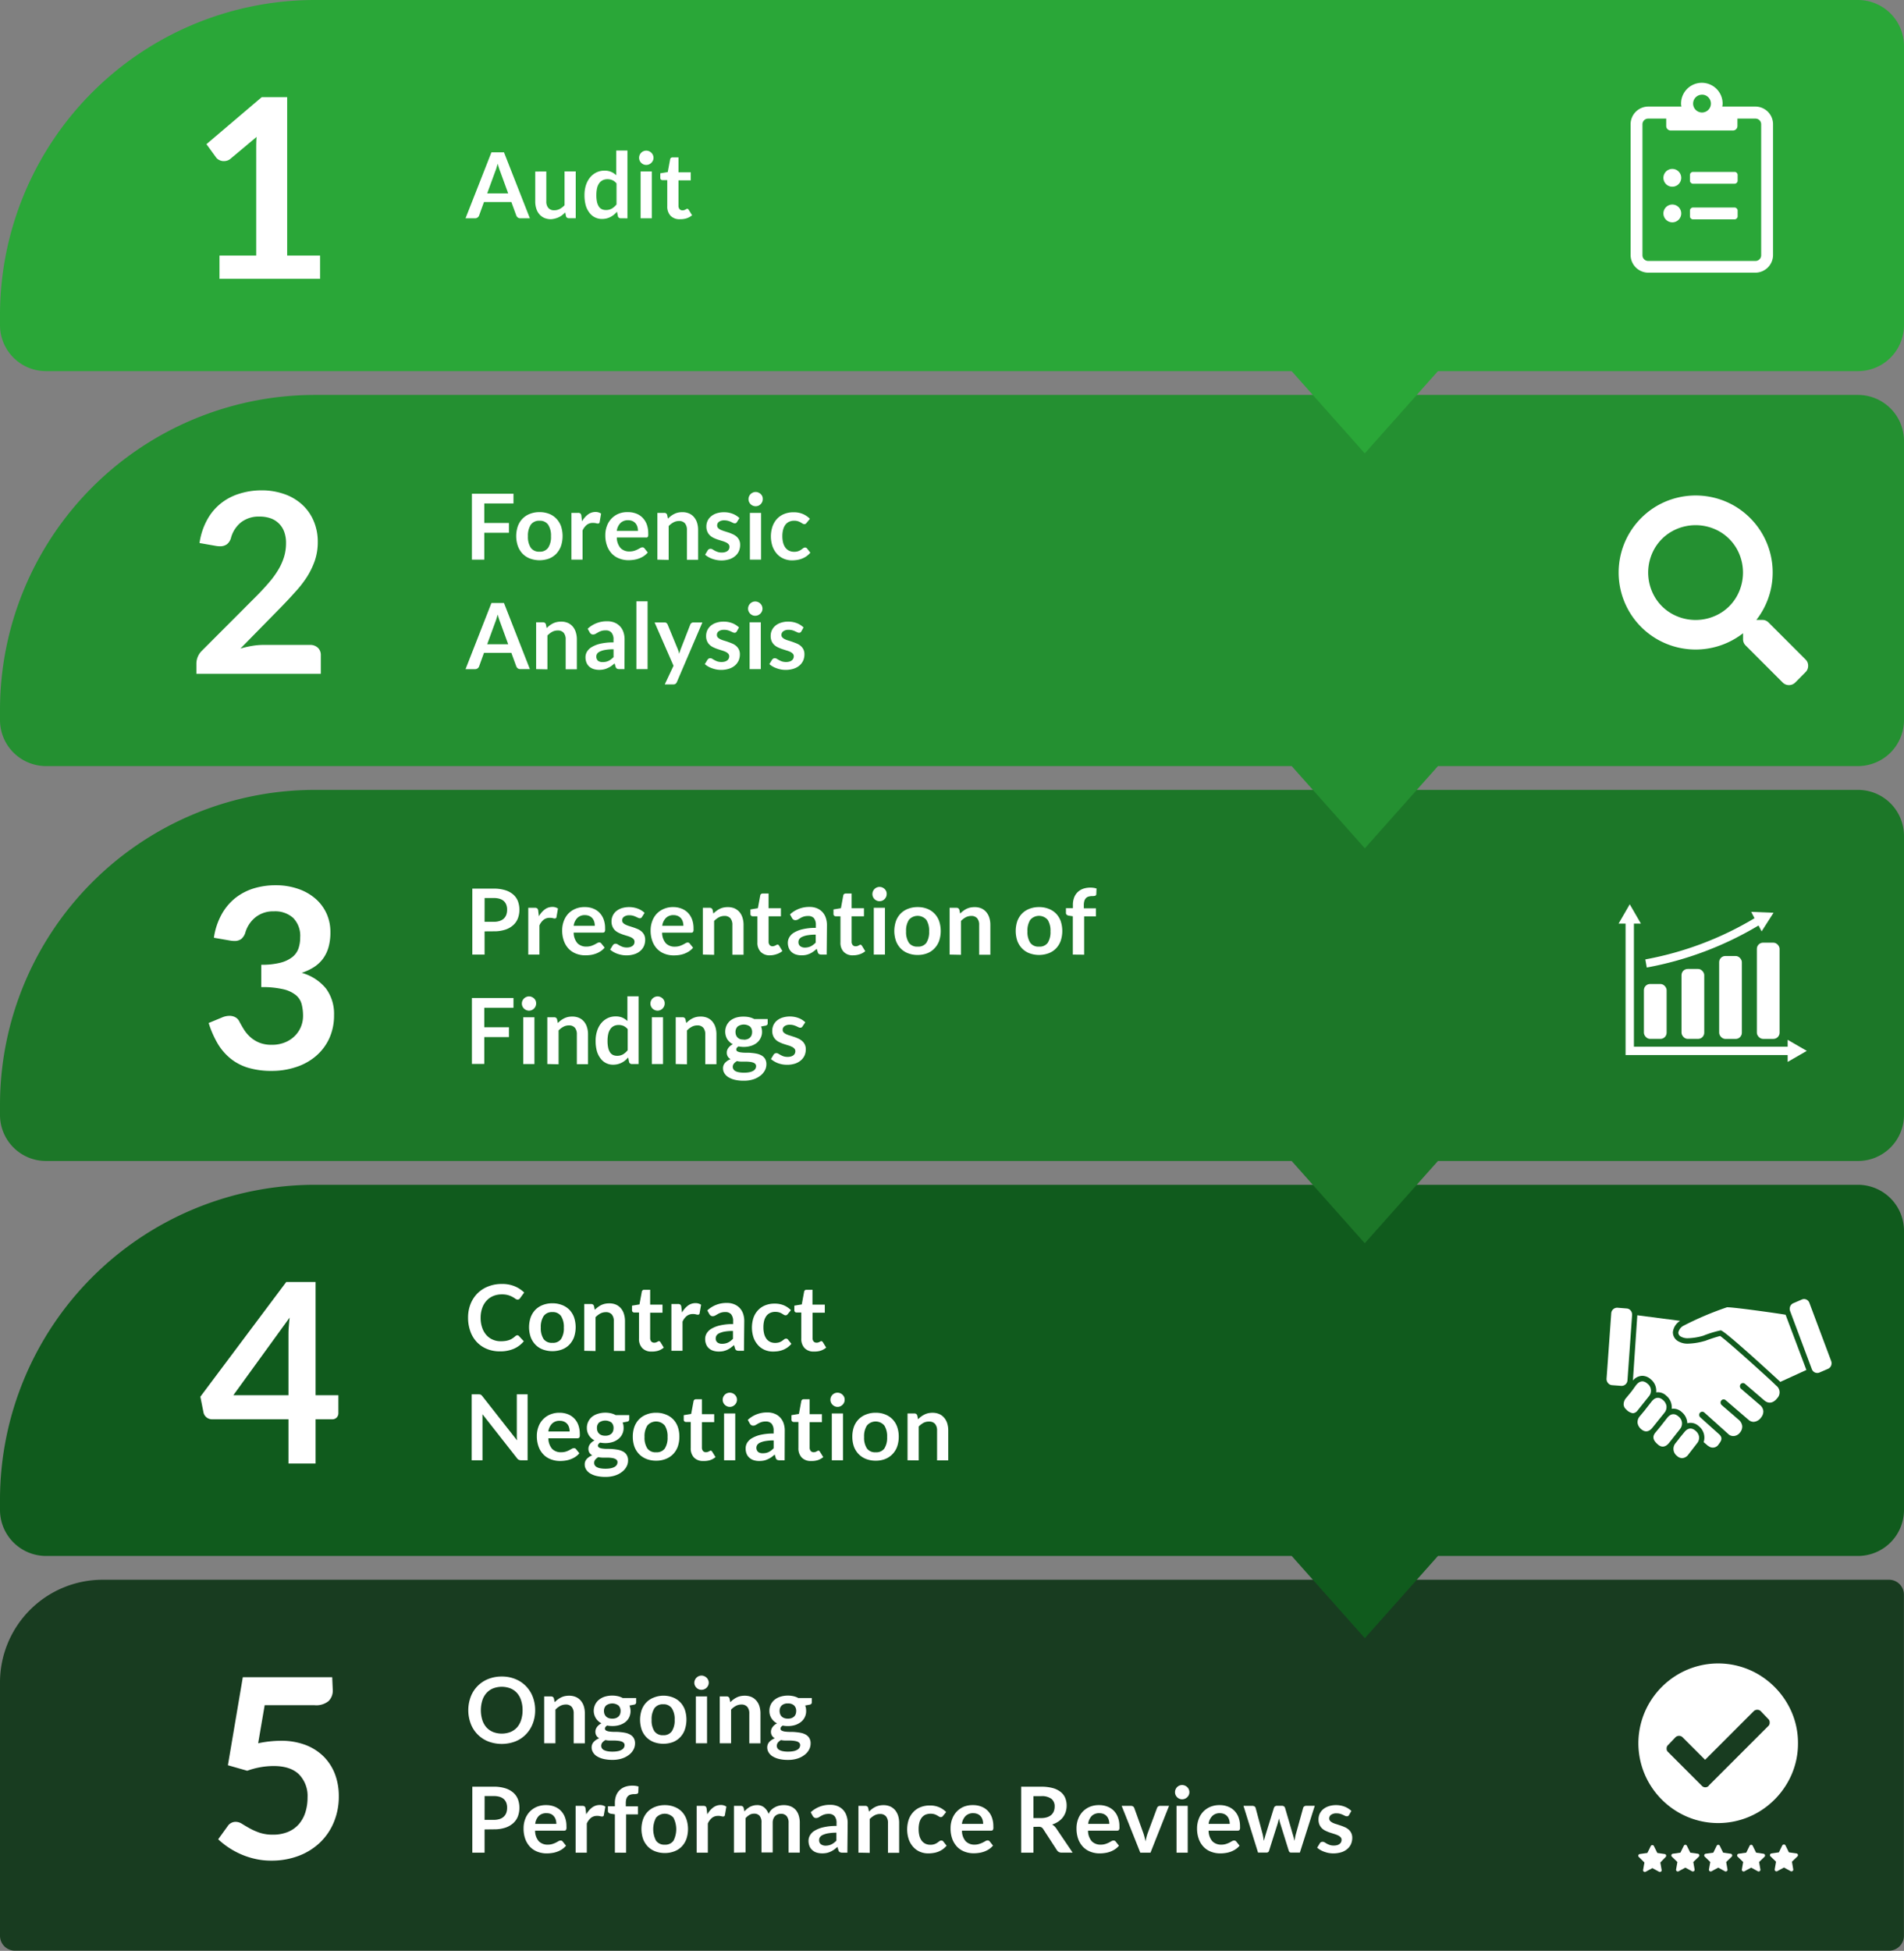 <svg id="Layer_1" data-name="Layer 1" xmlns="http://www.w3.org/2000/svg" width="511.11" height="523.54" viewBox="0 0 511.11 523.54">
  <rect x="0" y="0" width="511.11" height="523.54" fill="#808080" stroke="none"/>
  <defs>
    <style>
      .cls-1 {
        fill: #183c20;
      }

      .cls-2 {
        fill: #105b1d;
      }

      .cls-3 {
        fill: #1c7728;
      }

      .cls-4 {
        fill: #249031;
      }

      .cls-5 {
        fill: #2aa738;
      }

      .cls-6 {
        fill: #fff;
      }
    </style>
  </defs>
  <g>
    <path class="cls-1" d="M27.56,423.95H507.09a4,4,0,0,1,4,4v91.54a4,4,0,0,1-4,4H4a4,4,0,0,1-4-4v-68A27.56,27.56,0,0,1,27.56,423.95Z"/>
    <path class="cls-2" d="M540.88,477.13H126.4a84.57,84.57,0,0,0-84.32,84.32v3A12.35,12.35,0,0,0,54.4,576.73H388.82l19.64,22.07,19.63-22.07H540.88a12.35,12.35,0,0,0,12.31-12.32v-75A12.36,12.36,0,0,0,540.88,477.13Z" transform="translate(-42.08 -159.17)"/>
    <path class="cls-3" d="M540.88,371.15H126.4a84.56,84.56,0,0,0-84.32,84.31v3A12.35,12.35,0,0,0,54.4,470.74H388.81l19.63,22.07,19.64-22.07h112.8a12.35,12.35,0,0,0,12.31-12.31v-75A12.35,12.35,0,0,0,540.88,371.15Z" transform="translate(-42.08 -159.17)"/>
    <path class="cls-4" d="M540.88,265.16H126.4a84.56,84.56,0,0,0-84.32,84.32v3A12.36,12.36,0,0,0,54.4,364.76H388.82l19.64,22.07,19.63-22.07H540.88a12.36,12.36,0,0,0,12.31-12.32v-75A12.35,12.35,0,0,0,540.88,265.16Z" transform="translate(-42.08 -159.17)"/>
    <path class="cls-5" d="M540.88,159.17H126.4a84.57,84.57,0,0,0-84.32,84.32v3A12.35,12.35,0,0,0,54.4,258.77H388.81l19.63,22.07,19.64-22.07h112.8a12.35,12.35,0,0,0,12.31-12.32v-75A12.36,12.36,0,0,0,540.88,159.17Z" transform="translate(-42.08 -159.17)"/>
    <path class="cls-6" d="M101,227.75h9.86V199.38c0-1.1,0-2.26.1-3.47l-7,5.86a2.43,2.43,0,0,1-.89.5,3.18,3.18,0,0,1-.9.14,2.66,2.66,0,0,1-1.23-.29,2.33,2.33,0,0,1-.82-.65l-2.62-3.61,14.84-12.62h6.83v42.51H128V234H101Z" transform="translate(-42.08 -159.17)"/>
    <path class="cls-6" d="M112.23,290.76a18.3,18.3,0,0,1,6.16,1,13.84,13.84,0,0,1,4.78,2.81,12.6,12.6,0,0,1,3.1,4.38,14.12,14.12,0,0,1,1.11,5.69,15.38,15.38,0,0,1-.79,5,21.23,21.23,0,0,1-2.12,4.37,29.75,29.75,0,0,1-3.12,4q-1.78,2-3.73,4l-11,11.21a27.45,27.45,0,0,1,3.16-.72,18.24,18.24,0,0,1,3-.26h12.49a3,3,0,0,1,2.14.76,2.67,2.67,0,0,1,.79,2v5H94.8v-2.76a4.86,4.86,0,0,1,1.48-3.44L111.06,319c1.23-1.25,2.34-2.45,3.31-3.6a23.73,23.73,0,0,0,2.46-3.4,15.73,15.73,0,0,0,1.51-3.41,12.6,12.6,0,0,0,.52-3.66,8.62,8.62,0,0,0-.5-3.08,6,6,0,0,0-1.45-2.23,6,6,0,0,0-2.24-1.37,8.8,8.8,0,0,0-2.91-.45,7.77,7.77,0,0,0-4.93,1.51,8,8,0,0,0-2.71,4.08,3.3,3.3,0,0,1-1.11,1.83,3,3,0,0,1-1.88.55,6.44,6.44,0,0,1-1.11-.1l-4.38-.77a18.16,18.16,0,0,1,2-6.14,14.57,14.57,0,0,1,3.62-4.41,14.92,14.92,0,0,1,5-2.66A19.74,19.74,0,0,1,112.23,290.76Z" transform="translate(-42.08 -159.17)"/>
    <path class="cls-6" d="M116.12,396.74a18.12,18.12,0,0,1,6.08,1,13.91,13.91,0,0,1,4.63,2.66,11.69,11.69,0,0,1,2.94,4,11.9,11.9,0,0,1,1,4.95,14.41,14.41,0,0,1-.52,4.09,9.64,9.64,0,0,1-1.52,3.08,9.35,9.35,0,0,1-2.42,2.22,14.52,14.52,0,0,1-3.25,1.51,12.75,12.75,0,0,1,6.53,4.21,11.36,11.36,0,0,1,2.16,7.1,14.72,14.72,0,0,1-1.35,6.43,13.87,13.87,0,0,1-3.64,4.7,15.52,15.52,0,0,1-5.3,2.87,20.29,20.29,0,0,1-6.38,1,21.8,21.8,0,0,1-6.39-.84,13.89,13.89,0,0,1-4.75-2.49,15.16,15.16,0,0,1-3.43-4,27.06,27.06,0,0,1-2.42-5.52l3.67-1.52a4.93,4.93,0,0,1,1.92-.4,3.21,3.21,0,0,1,1.56.37,2.57,2.57,0,0,1,1.06,1.08c.4.78.85,1.56,1.33,2.32a9.65,9.65,0,0,0,1.73,2,8.39,8.39,0,0,0,2.37,1.44,8.63,8.63,0,0,0,3.25.56,9.15,9.15,0,0,0,3.7-.69,8.06,8.06,0,0,0,2.65-1.8,7.54,7.54,0,0,0,2.1-5.22,12.51,12.51,0,0,0-.37-3.18,4.71,4.71,0,0,0-1.55-2.44,8.38,8.38,0,0,0-3.38-1.58,24.51,24.51,0,0,0-5.91-.57v-6a20.12,20.12,0,0,0,5.09-.54,8.72,8.72,0,0,0,3.21-1.5,5.13,5.13,0,0,0,1.67-2.3,9.05,9.05,0,0,0,.47-3,6.83,6.83,0,0,0-1.89-5.24,7.2,7.2,0,0,0-5.15-1.76,7.62,7.62,0,0,0-4.91,1.56,8.21,8.21,0,0,0-2.73,4,3.66,3.66,0,0,1-1.11,1.84,2.91,2.91,0,0,1-1.85.55,6.6,6.6,0,0,1-1.14-.1l-4.38-.76a18.23,18.23,0,0,1,2-6.14,14.73,14.73,0,0,1,3.62-4.42,15.29,15.29,0,0,1,5-2.66A20,20,0,0,1,116.12,396.74Z" transform="translate(-42.08 -159.17)"/>
    <path class="cls-6" d="M126.79,533.6h6.13v4.81a1.69,1.69,0,0,1-.44,1.16,1.65,1.65,0,0,1-1.28.49h-4.41v11.88h-7.27V540.06H99a2.32,2.32,0,0,1-1.48-.52,2.23,2.23,0,0,1-.81-1.3L95.86,534l23.06-30.79h7.87Zm-7.27-15.93c0-.71,0-1.49.07-2.32s.12-1.69.24-2.59L104.72,533.6h14.8Z" transform="translate(-42.08 -159.17)"/>
    <path class="cls-6" d="M131.41,612.79a3.88,3.88,0,0,1-1.13,2.89,5.22,5.22,0,0,1-3.75,1.11h-13.4L111.38,627a30.25,30.25,0,0,1,6-.67,18.43,18.43,0,0,1,6.75,1.14,14,14,0,0,1,4.9,3.16,13.53,13.53,0,0,1,3,4.73,16.71,16.71,0,0,1,1,5.84,17.83,17.83,0,0,1-1.37,7.07,16,16,0,0,1-3.78,5.47,17,17,0,0,1-5.74,3.52,20.43,20.43,0,0,1-7.22,1.24,18.93,18.93,0,0,1-4.34-.47,21,21,0,0,1-3.86-1.26,21.51,21.51,0,0,1-6.07-4l2.55-3.53a2.53,2.53,0,0,1,2.16-1.15,3.2,3.2,0,0,1,1.7.54c.57.36,1.24.75,2,1.18a17.06,17.06,0,0,0,2.66,1.18,11,11,0,0,0,3.67.54,10.4,10.4,0,0,0,4-.74,8,8,0,0,0,2.91-2.07,9,9,0,0,0,1.75-3.17,13,13,0,0,0,.59-4,8.27,8.27,0,0,0-2.31-6.21c-1.53-1.49-3.8-2.23-6.78-2.23a20.92,20.92,0,0,0-7.1,1.27l-5.19-1.48,4-23.62h24Z" transform="translate(-42.08 -159.17)"/>
    <path class="cls-6" d="M513.26,187.77a4.75,4.75,0,0,1,4.78,4.78v35a4.76,4.76,0,0,1-4.78,4.79H484.58a4.76,4.76,0,0,1-4.78-4.79v-35a4.75,4.75,0,0,1,4.78-4.78h8.86a3.19,3.19,0,0,1-.1-.8,5.58,5.58,0,0,1,11.16,0,3.19,3.19,0,0,1-.1.8Zm1.59,39.83v-35a1.53,1.53,0,0,0-1.59-1.6h-4.78v2a1.2,1.2,0,0,1-1.19,1.19H490.55a1.2,1.2,0,0,1-1.19-1.19v-2h-4.78a1.54,1.54,0,0,0-1.6,1.6v35a1.54,1.54,0,0,0,1.6,1.6h28.68a1.53,1.53,0,0,0,1.59-1.6ZM491,204.5a2.39,2.39,0,1,1-2.39,2.39A2.39,2.39,0,0,1,491,204.5Zm0,9.56a2.39,2.39,0,1,1-2.39,2.39,2.39,2.39,0,0,1,2.39-2.39Zm16.73-8.76a.78.78,0,0,1,.55.24.76.76,0,0,1,.25.55v1.6a.74.74,0,0,1-.25.54.76.76,0,0,1-.55.25H496.53a.76.76,0,0,1-.55-.25.74.74,0,0,1-.25-.54v-1.6a.76.76,0,0,1,.25-.55.78.78,0,0,1,.55-.24Zm0,9.56a.76.76,0,0,1,.55.25.72.72,0,0,1,.25.54v1.6a.72.72,0,0,1-.25.54.76.76,0,0,1-.55.25H496.53a.76.76,0,0,1-.55-.25.72.72,0,0,1-.25-.54v-1.6a.72.72,0,0,1,.25-.54.76.76,0,0,1,.55-.25Zm-8.76-30.28a2.39,2.39,0,1,0,1.69.7A2.26,2.26,0,0,0,498.92,184.58Z" transform="translate(-42.08 -159.17)"/>
    <path class="cls-6" d="M527.46,337.86a2.33,2.33,0,0,1-.7,1.69L524,342.33a2.39,2.39,0,0,1-3.38,0l-9.94-9.94a2.29,2.29,0,0,1-.69-1.69v-1.59a20.74,20.74,0,0,1-23.11,1.59,20.74,20.74,0,0,1-7.5-7.5,20.72,20.72,0,0,1,0-20.77,20.85,20.85,0,0,1,7.5-7.51,20.79,20.79,0,0,1,20.77,0,20.85,20.85,0,0,1,7.5,7.51,20.68,20.68,0,0,1-1.59,23.1h1.59a2.32,2.32,0,0,1,1.69.7l9.94,9.94A2.3,2.3,0,0,1,527.46,337.86Zm-23.8-14a12.34,12.34,0,0,0,4.62-4.62,13,13,0,0,0,0-12.82,12.49,12.49,0,0,0-4.62-4.62,13,13,0,0,0-12.82,0,12.44,12.44,0,0,0-4.63,4.62,13,13,0,0,0,0,12.82,12.3,12.3,0,0,0,4.63,4.62,13,13,0,0,0,12.82,0Z" transform="translate(-42.08 -159.17)"/>
    <g>
      <rect class="cls-6" x="441.29" y="264.07" width="6.1" height="14.73" rx="1.66"/>
      <rect class="cls-6" x="451.39" y="260.03" width="6.1" height="18.77" rx="1.66"/>
      <rect class="cls-6" x="461.49" y="256.56" width="6.1" height="22.25" rx="1.66"/>
      <rect class="cls-6" x="471.61" y="252.98" width="6.1" height="25.82" rx="1.66"/>
      <path class="cls-6" d="M484.14,418.82a90.15,90.15,0,0,0,30-11.28l.83,1.58,3.2-5-6-.24.89,1.71a87.74,87.74,0,0,1-29.31,11.05Z" transform="translate(-42.08 -159.17)"/>
      <polygon class="cls-6" points="485.02 282.02 479.88 279.05 479.88 280.89 438.61 280.89 438.61 247.87 440.49 247.87 437.49 242.68 434.49 247.87 436.37 247.87 436.37 280.89 436.37 282.02 436.37 283.14 479.88 283.14 479.88 284.98 485.02 282.02"/>
    </g>
    <g>
      <path class="cls-6" d="M505.82,510h-.15a84.67,84.67,0,0,0-11.77,5,2.69,2.69,0,0,0-1.29,1.79,1.26,1.26,0,0,0,.67,1.07,3.66,3.66,0,0,0,2,.44,16.14,16.14,0,0,0,4-.66,29.63,29.63,0,0,1,4.71-1.45c1,.06,12.33,10.45,16,13.83l7-3.2-5.58-14.81C520,511.72,507.74,510,505.82,510Z" transform="translate(-42.08 -159.17)"/>
      <path class="cls-6" d="M526.38,507.79a1.56,1.56,0,0,0-.57.11l-2.32,1a1.61,1.61,0,0,0-.86.88,1.74,1.74,0,0,0,0,1.27l5.82,15.56a1.55,1.55,0,0,0,2,.92l2.32-1a1.58,1.58,0,0,0,.86-.88,1.77,1.77,0,0,0,0-1.26l-5.83-15.56A1.54,1.54,0,0,0,526.38,507.79Z" transform="translate(-42.08 -159.17)"/>
      <path class="cls-6" d="M473.35,529.12a1.67,1.67,0,0,0,.38,1.2,1.53,1.53,0,0,0,1.06.58l2.49.19a1.59,1.59,0,0,0,1.68-1.52l1.24-17.48a1.71,1.71,0,0,0-.37-1.2,1.49,1.49,0,0,0-1.07-.57l-2.49-.2h-.12a1.6,1.6,0,0,0-1.55,1.53Z" transform="translate(-42.08 -159.17)"/>
      <path class="cls-6" d="M498.17,544.68a2.6,2.6,0,0,0-.94-1.54c-1.05-.92-2.13-.77-3.06.44L493,545l-.13.19-1,1.27a2.36,2.36,0,0,0,.39,3.43,2.07,2.07,0,0,0,1.36.6,2.23,2.23,0,0,0,1.7-1l1.66-2.14h0l.59-.77A2.35,2.35,0,0,0,498.17,544.68Z" transform="translate(-42.08 -159.17)"/>
      <path class="cls-6" d="M486.41,543.68c-.82,1.06-.61,2,.69,3.12,1,.91,2.12.76,3.06-.45l2.87-3.63a2.36,2.36,0,0,0-.39-3.43c-1.05-.92-2.13-.77-3.06.44l-1.57,2h0l-.17.22Z" transform="translate(-42.08 -159.17)"/>
      <path class="cls-6" d="M482.24,539.28a2.36,2.36,0,0,0-.55,1.88,2.72,2.72,0,0,0,.95,1.55c1.05.91,2.12.76,3.06-.45l3.17-3.94a2.4,2.4,0,0,0,.55-1.89,2.7,2.7,0,0,0-.94-1.55c-1.06-.91-2.13-.76-3.07.45l-1.57,2h0l-.16.22Z" transform="translate(-42.08 -159.17)"/>
      <path class="cls-6" d="M481.56,537.83l3.14-3.92a2.36,2.36,0,0,0-.39-3.43c-1.05-.92-2.12-.77-3.06.44l-1,1.39h0l-.16.22-1.44,1.75a2.63,2.63,0,0,0-.72,1.87,1.92,1.92,0,0,0,.7,1.28,3.09,3.09,0,0,0,1.78,1A1.68,1.68,0,0,0,481.56,537.83Z" transform="translate(-42.08 -159.17)"/>
      <path class="cls-6" d="M519.15,534.41a2.27,2.27,0,0,0-.3-3.42l-1.14-1.11c-5.69-5.21-12.39-11.18-13.88-12.18a42.38,42.38,0,0,0-4.06,1.33l-.06,0a17.37,17.37,0,0,1-4.43.73,4.92,4.92,0,0,1-2.79-.69,2.76,2.76,0,0,1-1.34-2.43,4.11,4.11,0,0,1,1.94-3l-11.49-1.5-1.18,17.52a3.38,3.38,0,0,1,2.53-1.27,3.47,3.47,0,0,1,2.26.93,3.94,3.94,0,0,1,1.45,3.51,3.25,3.25,0,0,1,2.71.89,4,4,0,0,1,1.46,3.52,3.24,3.24,0,0,1,2.71.89,4.07,4.07,0,0,1,1.48,3,3.21,3.21,0,0,1,3.11.8,3.89,3.89,0,0,1,1.28,4.26l1,.85a1.74,1.74,0,0,0,.22.18l.05,0a1.83,1.83,0,0,0,2.77-.47c.69-.9,1.11-1.61.24-2.55l-.07-.07-5.11-4.59a.88.88,0,0,1-.29-.59.89.89,0,0,1,.19-.63.82.82,0,0,1,1.16-.1l6.68,6a2.13,2.13,0,0,0,1.13.34,2.32,2.32,0,0,0,1.83-1,2.4,2.4,0,0,0,.55-1.7,2.6,2.6,0,0,0-1-1.72l-.79-.69h0l-3.71-3.2a.85.85,0,0,1-.3-.58.86.86,0,0,1,.18-.64.8.8,0,0,1,1.15-.12l6.12,5.25a2.12,2.12,0,0,0,1.42.59,2.69,2.69,0,0,0,2-1.18,2.51,2.51,0,0,0,.6-1.73,2.47,2.47,0,0,0-1-1.69l-1.79-1.54h0l-3.19-2.74a.91.91,0,0,1-.12-1.22.81.81,0,0,1,1.15-.13l5.2,4.46C516.85,536,518.15,535.7,519.15,534.41Z" transform="translate(-42.08 -159.17)"/>
    </g>
    <path class="cls-6" d="M524.73,627a20.84,20.84,0,0,1-2.89,10.71,21.79,21.79,0,0,1-7.82,7.82,21.29,21.29,0,0,1-21.42,0,21.63,21.63,0,0,1-7.82-7.82,21.29,21.29,0,0,1,0-21.42,21.63,21.63,0,0,1,7.82-7.82,21.29,21.29,0,0,1,21.42,0,21.79,21.79,0,0,1,7.82,7.82A20.84,20.84,0,0,1,524.73,627ZM500.8,638.34l15.9-15.9a1.16,1.16,0,0,0,.43-1,1.17,1.17,0,0,0-.43-1l-1.9-2a1.37,1.37,0,0,0-2,0l-13,13-6-6a1.37,1.37,0,0,0-2,0l-1.9,2a1.15,1.15,0,0,0-.43.95,1.13,1.13,0,0,0,.43,1l9,9a1.26,1.26,0,0,0,1.9,0Z" transform="translate(-42.08 -159.17)"/>
    <path class="cls-6" d="M485.48,654.36a.47.47,0,0,1,.33,0,.43.43,0,0,1,.24.22l.92,1.86,2,.29a.43.43,0,0,1,.28.17.46.46,0,0,1,.1.31.45.45,0,0,1-.13.3L487.78,659l.35,2a.44.44,0,0,1-.06.32.42.42,0,0,1-.26.19.45.45,0,0,1-.32,0l-1.85-1-1.84,1a.45.45,0,0,1-.32,0,.42.42,0,0,1-.26-.19.44.44,0,0,1-.06-.32l.35-2L482,657.51a.45.45,0,0,1-.13-.3.41.41,0,0,1,.1-.31.43.43,0,0,1,.28-.17l2.05-.29.92-1.86A.43.43,0,0,1,485.48,654.36Z" transform="translate(-42.08 -159.17)"/>
    <path class="cls-6" d="M494.33,654.28a.47.47,0,0,1,.33,0,.43.43,0,0,1,.24.22l.92,1.86,2.05.29a.43.43,0,0,1,.28.17.46.46,0,0,1,.1.31.45.45,0,0,1-.13.3l-1.49,1.44.35,2a.44.44,0,0,1-.06.32.42.42,0,0,1-.26.19.45.45,0,0,1-.32,0l-1.85-1-1.84,1a.45.45,0,0,1-.32,0,.42.42,0,0,1-.26-.19.44.44,0,0,1-.06-.32l.35-2-1.49-1.44a.45.45,0,0,1-.13-.3.41.41,0,0,1,.1-.31.43.43,0,0,1,.28-.17l2.05-.29.92-1.86A.43.43,0,0,1,494.33,654.28Z" transform="translate(-42.08 -159.17)"/>
    <path class="cls-6" d="M503.16,654.28a.44.44,0,0,1,.32,0,.45.45,0,0,1,.25.22l.91,1.86,2.05.29a.46.46,0,0,1,.29.17.52.52,0,0,1,.1.31.51.51,0,0,1-.13.3l-1.49,1.44.35,2a.41.41,0,0,1-.07.32.39.39,0,0,1-.26.19.45.45,0,0,1-.32,0l-1.84-1-1.84,1a.45.45,0,0,1-.32,0,.42.42,0,0,1-.26-.19.51.51,0,0,1-.07-.32l.36-2-1.49-1.44a.47.47,0,0,1-.14-.3.52.52,0,0,1,.1-.31.46.46,0,0,1,.29-.17l2.05-.29.91-1.86A.45.45,0,0,1,503.16,654.28Z" transform="translate(-42.08 -159.17)"/>
    <path class="cls-6" d="M520.81,654.2a.44.44,0,0,1,.32,0,.45.45,0,0,1,.25.22l.91,1.86,2.05.29a.46.46,0,0,1,.29.17.52.52,0,0,1,.1.31.51.51,0,0,1-.13.3l-1.49,1.44.35,2.05a.45.45,0,0,1-.07.32.39.39,0,0,1-.26.19.45.45,0,0,1-.32,0l-1.84-1-1.84,1a.45.45,0,0,1-.32,0,.39.39,0,0,1-.26-.19.51.51,0,0,1-.07-.32l.36-2.05-1.49-1.44a.47.47,0,0,1-.14-.3.52.52,0,0,1,.1-.31.46.46,0,0,1,.29-.17l2-.29.91-1.86A.45.45,0,0,1,520.81,654.2Z" transform="translate(-42.08 -159.17)"/>
    <path class="cls-6" d="M512,654.28a.47.47,0,0,1,.33,0,.4.4,0,0,1,.24.22l.92,1.86,2,.29a.46.46,0,0,1,.29.17.48.48,0,0,1,0,.61l-1.49,1.44.35,2a.44.44,0,0,1-.06.32.42.42,0,0,1-.26.19.45.45,0,0,1-.32,0l-1.84-1-1.84,1a.47.47,0,0,1-.33,0,.42.42,0,0,1-.26-.19.44.44,0,0,1-.06-.32l.35-2-1.49-1.44a.45.45,0,0,1-.13-.3.46.46,0,0,1,.1-.31.43.43,0,0,1,.28-.17l2.06-.29.91-1.86A.43.43,0,0,1,512,654.28Z" transform="translate(-42.08 -159.17)"/>
    <g>
      <path class="cls-6" d="M184.32,217.75h-2.55a1.1,1.1,0,0,1-.7-.21,1.24,1.24,0,0,1-.4-.54l-1.32-3.61H172L170.69,217a1.07,1.07,0,0,1-.38.51,1.06,1.06,0,0,1-.7.24h-2.56l6.95-17.7h3.37Zm-11.46-6.68h5.64l-2.15-5.89q-.15-.39-.33-.93c-.11-.35-.23-.73-.34-1.15-.12.42-.23.8-.34,1.16s-.22.67-.33.94Z" transform="translate(-42.08 -159.17)"/>
      <path class="cls-6" d="M188.73,205.19v8a2.65,2.65,0,0,0,.54,1.78,2,2,0,0,0,1.59.63,3.19,3.19,0,0,0,1.47-.35,5,5,0,0,0,1.3-1v-9.08h3v12.56h-1.84a.75.75,0,0,1-.78-.55l-.2-1a9.07,9.07,0,0,1-.81.72,4.86,4.86,0,0,1-.89.55,5.11,5.11,0,0,1-1,.36A5.35,5.35,0,0,1,190,218a4.51,4.51,0,0,1-1.82-.35,3.77,3.77,0,0,1-1.33-1,4.22,4.22,0,0,1-.81-1.51,6.25,6.25,0,0,1-.28-1.93v-8Z" transform="translate(-42.08 -159.17)"/>
      <path class="cls-6" d="M208.72,217.75a.74.74,0,0,1-.77-.55l-.24-1.22a7.69,7.69,0,0,1-.82.8,5.14,5.14,0,0,1-.93.61,4.22,4.22,0,0,1-1.06.4,4.83,4.83,0,0,1-1.23.14,4.09,4.09,0,0,1-3.36-1.67,5.87,5.87,0,0,1-1-2,10.39,10.39,0,0,1-.33-2.74,8.69,8.69,0,0,1,.37-2.6,6.53,6.53,0,0,1,1.09-2.08,5.16,5.16,0,0,1,1.71-1.38,4.89,4.89,0,0,1,2.22-.49,4.28,4.28,0,0,1,1.8.34,4.51,4.51,0,0,1,1.34.9v-6.64h3v18.19Zm-4-2.22a3.12,3.12,0,0,0,1.61-.39,4.74,4.74,0,0,0,1.25-1.11V208.4a3,3,0,0,0-1.12-.88,3.37,3.37,0,0,0-1.31-.26,3,3,0,0,0-1.24.26,2.48,2.48,0,0,0-.94.77,3.84,3.84,0,0,0-.6,1.32,8.15,8.15,0,0,0-.2,1.9,8.3,8.3,0,0,0,.17,1.86,3.71,3.71,0,0,0,.51,1.25,1.93,1.93,0,0,0,.81.7A2.61,2.61,0,0,0,204.69,215.53Z" transform="translate(-42.08 -159.17)"/>
      <path class="cls-6" d="M217.51,201.53a1.7,1.7,0,0,1-.16.74,2.49,2.49,0,0,1-.42.6,2.39,2.39,0,0,1-.62.41,1.94,1.94,0,0,1-.76.15,1.85,1.85,0,0,1-.74-.15,2,2,0,0,1-.61-.41,2.21,2.21,0,0,1-.41-.6,1.85,1.85,0,0,1-.15-.74,1.94,1.94,0,0,1,.15-.76,2,2,0,0,1,.41-.61,1.87,1.87,0,0,1,.61-.41,1.85,1.85,0,0,1,.74-.15,1.94,1.94,0,0,1,.76.15,2.16,2.16,0,0,1,.62.41,2.21,2.21,0,0,1,.42.61A1.79,1.79,0,0,1,217.51,201.53Zm-.46,3.66v12.56h-3V205.19Z" transform="translate(-42.08 -159.17)"/>
      <path class="cls-6" d="M224.59,218a3.3,3.3,0,0,1-2.51-.93,3.59,3.59,0,0,1-.88-2.55v-7h-1.27a.65.65,0,0,1-.42-.16.62.62,0,0,1-.18-.48v-1.2l2-.33.64-3.43a.63.63,0,0,1,.22-.38.73.73,0,0,1,.45-.13h1.57v4h3.3v2.16h-3.3v6.8a1.37,1.37,0,0,0,.29.92,1,1,0,0,0,.79.33,1.24,1.24,0,0,0,.46-.07,2.18,2.18,0,0,0,.34-.14l.25-.14a.44.44,0,0,1,.22-.07.38.38,0,0,1,.22.07.92.92,0,0,1,.18.2l.91,1.47a4.5,4.5,0,0,1-1.52.83A5.58,5.58,0,0,1,224.59,218Z" transform="translate(-42.08 -159.17)"/>
    </g>
    <g>
      <path class="cls-6" d="M179.92,291.67v2.61h-7.84v5.24h6.62v2.63h-6.62v7.21h-3.32V291.67Z" transform="translate(-42.08 -159.17)"/>
      <path class="cls-6" d="M186.91,296.61a7,7,0,0,1,2.56.45,5.45,5.45,0,0,1,1.95,1.29,5.85,5.85,0,0,1,1.25,2,8.6,8.6,0,0,1,0,5.37,6.13,6.13,0,0,1-1.25,2.05,5.61,5.61,0,0,1-1.95,1.3,7.48,7.48,0,0,1-5.11,0,5.6,5.6,0,0,1-2-1.3,6,6,0,0,1-1.26-2.05,8.24,8.24,0,0,1,0-5.37,5.73,5.73,0,0,1,1.26-2,5.44,5.44,0,0,1,2-1.29A6.93,6.93,0,0,1,186.91,296.61Zm0,10.61a2.65,2.65,0,0,0,2.32-1.05,5.28,5.28,0,0,0,.76-3.08,5.35,5.35,0,0,0-.76-3.1,2.64,2.64,0,0,0-2.32-1.07,2.7,2.7,0,0,0-2.35,1.07,5.39,5.39,0,0,0-.76,3.1,5.27,5.27,0,0,0,.76,3.07A2.69,2.69,0,0,0,186.91,307.22Z" transform="translate(-42.08 -159.17)"/>
      <path class="cls-6" d="M195.47,309.36V296.81h1.77a.92.92,0,0,1,.65.17,1,1,0,0,1,.25.58l.18,1.52a6,6,0,0,1,1.58-1.83,3.31,3.31,0,0,1,2-.68,2.67,2.67,0,0,1,1.54.43l-.39,2.27a.46.46,0,0,1-.16.31.54.54,0,0,1-.33.09,2,2,0,0,1-.5-.09,3.82,3.82,0,0,0-.85-.08,2.55,2.55,0,0,0-1.61.52,4.08,4.08,0,0,0-1.14,1.52v7.82Z" transform="translate(-42.08 -159.17)"/>
      <path class="cls-6" d="M210.65,296.61a6.14,6.14,0,0,1,2.19.38,4.64,4.64,0,0,1,1.72,1.11,5.07,5.07,0,0,1,1.13,1.78,6.79,6.79,0,0,1,.4,2.42,4.45,4.45,0,0,1,0,.57,1,1,0,0,1-.11.36.49.49,0,0,1-.22.18.84.84,0,0,1-.34,0h-7.76a4.34,4.34,0,0,0,1,2.84,3.23,3.23,0,0,0,2.4.91,4.34,4.34,0,0,0,1.27-.17,6.89,6.89,0,0,0,.93-.38l.7-.38a1.1,1.1,0,0,1,.58-.17.62.62,0,0,1,.31.07.79.79,0,0,1,.24.21l.88,1.1a5.29,5.29,0,0,1-1.13,1,6,6,0,0,1-1.3.63,6.63,6.63,0,0,1-1.38.34,10.92,10.92,0,0,1-1.37.1,6.68,6.68,0,0,1-2.43-.44,5.38,5.38,0,0,1-2-1.28,6,6,0,0,1-1.31-2.11,8.07,8.07,0,0,1-.48-2.91,6.86,6.86,0,0,1,.42-2.41,5.59,5.59,0,0,1,3.09-3.3A6.16,6.16,0,0,1,210.65,296.61Zm.07,2.17a2.83,2.83,0,0,0-2.07.74,3.71,3.71,0,0,0-1,2.12h5.68a3.68,3.68,0,0,0-.16-1.11,2.56,2.56,0,0,0-.48-.91,2.39,2.39,0,0,0-.84-.62A2.81,2.81,0,0,0,210.72,298.78Z" transform="translate(-42.08 -159.17)"/>
      <path class="cls-6" d="M218.55,309.36V296.81h1.85a.74.74,0,0,1,.77.55l.21,1a6.66,6.66,0,0,1,.8-.71,5.47,5.47,0,0,1,.89-.55,4.33,4.33,0,0,1,1-.36,5.42,5.42,0,0,1,1.18-.12,4.54,4.54,0,0,1,1.82.35,3.63,3.63,0,0,1,1.33,1,4.33,4.33,0,0,1,.81,1.5,6.57,6.57,0,0,1,.27,1.93v8h-3v-8a2.7,2.7,0,0,0-.53-1.78,2,2,0,0,0-1.6-.63,3.13,3.13,0,0,0-1.47.36,5.19,5.19,0,0,0-1.3,1v9.08Z" transform="translate(-42.08 -159.17)"/>
      <path class="cls-6" d="M239.92,299.25a.79.79,0,0,1-.26.28.68.68,0,0,1-.34.08,1.09,1.09,0,0,1-.47-.12l-.58-.28a5.12,5.12,0,0,0-.76-.27,3.6,3.6,0,0,0-1-.13,2.34,2.34,0,0,0-1.41.38,1.2,1.2,0,0,0-.51,1,1,1,0,0,0,.26.68,2.23,2.23,0,0,0,.7.49,8.41,8.41,0,0,0,1,.37l1.13.36a10.9,10.9,0,0,1,1.12.45,4.18,4.18,0,0,1,1,.63,3.08,3.08,0,0,1,.7.93,3,3,0,0,1,.26,1.3,4.18,4.18,0,0,1-.33,1.67,3.59,3.59,0,0,1-1,1.32,4.57,4.57,0,0,1-1.57.87,7,7,0,0,1-2.15.31,6.75,6.75,0,0,1-1.27-.12,7.59,7.59,0,0,1-1.18-.32,6.34,6.34,0,0,1-1.05-.49,4.75,4.75,0,0,1-.85-.61l.69-1.15a1,1,0,0,1,.32-.32.93.93,0,0,1,.47-.11,1,1,0,0,1,.53.16c.17.11.36.22.58.34a4.79,4.79,0,0,0,.78.34,3.26,3.26,0,0,0,1.13.16,2.76,2.76,0,0,0,.92-.13,2,2,0,0,0,.64-.33,1.25,1.25,0,0,0,.37-.49,1.55,1.55,0,0,0,.11-.56,1,1,0,0,0-.26-.73,2.23,2.23,0,0,0-.7-.49,6.63,6.63,0,0,0-1-.37l-1.14-.36a9.36,9.36,0,0,1-1.14-.46,4,4,0,0,1-1-.67,2.94,2.94,0,0,1-.69-1,3.39,3.39,0,0,1-.27-1.42A3.56,3.56,0,0,1,232,299a3.31,3.31,0,0,1,.9-1.21,4.41,4.41,0,0,1,1.48-.84,6.4,6.4,0,0,1,2.05-.31,6.2,6.2,0,0,1,2.36.43,5.43,5.43,0,0,1,1.78,1.13Z" transform="translate(-42.08 -159.17)"/>
      <path class="cls-6" d="M246.83,293.15a1.8,1.8,0,0,1-.15.73,2,2,0,0,1-1,1,1.94,1.94,0,0,1-.76.15,1.85,1.85,0,0,1-.74-.15,1.87,1.87,0,0,1-.61-.41,1.94,1.94,0,0,1-.41-.6,1.8,1.8,0,0,1-.15-.73,1.91,1.91,0,0,1,.15-.76,1.87,1.87,0,0,1,.41-.61,1.73,1.73,0,0,1,.61-.41,1.7,1.7,0,0,1,.74-.16,1.79,1.79,0,0,1,.76.16,2,2,0,0,1,.62.41,2.07,2.07,0,0,1,.42.61A1.91,1.91,0,0,1,246.83,293.15Zm-.45,3.66v12.55h-3V296.81Z" transform="translate(-42.08 -159.17)"/>
      <path class="cls-6" d="M258.62,299.46a1.35,1.35,0,0,1-.26.27.58.58,0,0,1-.37.1.88.88,0,0,1-.46-.14l-.52-.32a4.56,4.56,0,0,0-.73-.32,3.46,3.46,0,0,0-1-.14,3.2,3.2,0,0,0-1.39.29,2.6,2.6,0,0,0-1,.83,3.79,3.79,0,0,0-.59,1.3,6.58,6.58,0,0,0-.2,1.73,6.93,6.93,0,0,0,.21,1.79,3.89,3.89,0,0,0,.62,1.31,2.62,2.62,0,0,0,1,.81,3.06,3.06,0,0,0,1.3.28,3.2,3.2,0,0,0,1.17-.18,3.72,3.72,0,0,0,.75-.39l.53-.39a.79.79,0,0,1,.51-.18.6.6,0,0,1,.55.28l.87,1.1a5.47,5.47,0,0,1-2.31,1.62,5.79,5.79,0,0,1-1.3.34,10,10,0,0,1-1.33.1,5.61,5.61,0,0,1-2.2-.44,5.2,5.2,0,0,1-1.79-1.26,6.24,6.24,0,0,1-1.21-2,8.51,8.51,0,0,1-.05-5.31,6,6,0,0,1,1.17-2.05,5.42,5.42,0,0,1,1.91-1.35,6.51,6.51,0,0,1,2.62-.49,6.21,6.21,0,0,1,2.46.45,6,6,0,0,1,1.91,1.3Z" transform="translate(-42.08 -159.17)"/>
      <path class="cls-6" d="M184.32,338.74h-2.55a1.1,1.1,0,0,1-.7-.21,1.24,1.24,0,0,1-.4-.54l-1.32-3.61H172L170.69,338a1.15,1.15,0,0,1-.38.52,1.11,1.11,0,0,1-.7.23h-2.56L174,321h3.37Zm-11.46-6.68h5.64l-2.15-5.89q-.15-.39-.33-.93c-.11-.35-.23-.73-.34-1.15-.12.42-.23.8-.34,1.16s-.22.67-.33.94Z" transform="translate(-42.08 -159.17)"/>
      <path class="cls-6" d="M186,338.74V326.18h1.85a.74.74,0,0,1,.77.55l.21,1a6.66,6.66,0,0,1,.8-.71,6.27,6.27,0,0,1,.89-.55,4.63,4.63,0,0,1,1-.35,5.37,5.37,0,0,1,1.17-.13,4.56,4.56,0,0,1,1.83.35,3.75,3.75,0,0,1,1.33,1,4.27,4.27,0,0,1,.8,1.51,6.21,6.21,0,0,1,.28,1.93v8h-3v-8a2.7,2.7,0,0,0-.53-1.78,2,2,0,0,0-1.6-.63,3.07,3.07,0,0,0-1.47.35,5.31,5.31,0,0,0-1.3,1v9.08Z" transform="translate(-42.08 -159.17)"/>
      <path class="cls-6" d="M209.72,338.74h-1.35a1.44,1.44,0,0,1-.68-.13.81.81,0,0,1-.36-.52l-.27-.89a11.85,11.85,0,0,1-.94.75,5.64,5.64,0,0,1-1,.54,4.36,4.36,0,0,1-1,.33,5.73,5.73,0,0,1-1.22.12,4.92,4.92,0,0,1-1.47-.22,3.14,3.14,0,0,1-1.16-.65,2.92,2.92,0,0,1-.75-1.06,3.85,3.85,0,0,1-.27-1.49,2.88,2.88,0,0,1,.37-1.4,3.53,3.53,0,0,1,1.24-1.26,8.09,8.09,0,0,1,2.32-.93,15.11,15.11,0,0,1,3.59-.36v-.74a2.76,2.76,0,0,0-.54-1.88,1.93,1.93,0,0,0-1.55-.61,3.63,3.63,0,0,0-1.22.17,4.81,4.81,0,0,0-.85.38c-.24.15-.46.27-.67.39a1.36,1.36,0,0,1-.67.17.86.86,0,0,1-.53-.16,1.31,1.31,0,0,1-.35-.39l-.55-1a7.45,7.45,0,0,1,5.22-2,5.09,5.09,0,0,1,2,.36,4.11,4.11,0,0,1,2.37,2.54,5.84,5.84,0,0,1,.31,2Zm-5.87-1.89a3.78,3.78,0,0,0,.85-.08,3.67,3.67,0,0,0,.75-.25,4.38,4.38,0,0,0,.67-.42,6.69,6.69,0,0,0,.66-.58v-2.11a12.45,12.45,0,0,0-2.22.17,5.46,5.46,0,0,0-1.42.43,1.88,1.88,0,0,0-.77.6,1.54,1.54,0,0,0,.25,1.9A2,2,0,0,0,203.85,336.85Z" transform="translate(-42.08 -159.17)"/>
      <path class="cls-6" d="M215.92,320.55v18.19h-3V320.55Z" transform="translate(-42.08 -159.17)"/>
      <path class="cls-6" d="M223.79,342.19a1.2,1.2,0,0,1-.35.48,1.05,1.05,0,0,1-.65.17h-2.26l2.35-5-5.08-11.63h2.65a.85.85,0,0,1,.56.17,1.17,1.17,0,0,1,.29.39l2.68,6.51c.09.22.17.44.24.67s.12.45.17.68c.06-.23.14-.46.21-.68s.16-.45.25-.68l2.53-6.5a.88.88,0,0,1,.32-.4.91.91,0,0,1,.51-.16h2.42Z" transform="translate(-42.08 -159.17)"/>
      <path class="cls-6" d="M239.85,328.63a.84.84,0,0,1-.26.27.61.61,0,0,1-.35.08,1.05,1.05,0,0,1-.46-.12l-.59-.27a5.37,5.37,0,0,0-.75-.28,3.65,3.65,0,0,0-1-.12,2.38,2.38,0,0,0-1.41.38,1.17,1.17,0,0,0-.51,1,1,1,0,0,0,.26.68,2.53,2.53,0,0,0,.7.48,6.63,6.63,0,0,0,1,.37c.37.11.74.23,1.12.37s.76.28,1.13.44a3.91,3.91,0,0,1,1,.64,3.13,3.13,0,0,1,.69.92,2.9,2.9,0,0,1,.27,1.3,4.18,4.18,0,0,1-.33,1.67,4,4,0,0,1-1,1.33,4.48,4.48,0,0,1-1.57.86,6.75,6.75,0,0,1-2.15.32,6.59,6.59,0,0,1-1.27-.12,7.73,7.73,0,0,1-1.19-.33,5.63,5.63,0,0,1-1.05-.49,5,5,0,0,1-.85-.61l.7-1.15a1,1,0,0,1,.32-.32.89.89,0,0,1,.46-.11,1,1,0,0,1,.53.16c.17.11.37.22.58.34a5.69,5.69,0,0,0,.78.35,3.61,3.61,0,0,0,1.13.16,3.16,3.16,0,0,0,.93-.13,2,2,0,0,0,.64-.34,1.38,1.38,0,0,0,.36-.48,1.42,1.42,0,0,0,.12-.57,1,1,0,0,0-.27-.72,2.18,2.18,0,0,0-.69-.49,6.63,6.63,0,0,0-1-.37l-1.14-.37a9.36,9.36,0,0,1-1.14-.46,3.72,3.72,0,0,1-1-.66,3,3,0,0,1-.7-1,3.35,3.35,0,0,1-.26-1.41,3.65,3.65,0,0,1,.3-1.47,3.59,3.59,0,0,1,.9-1.22,4.32,4.32,0,0,1,1.48-.83,6.17,6.17,0,0,1,2-.32,6.41,6.41,0,0,1,2.37.43,5.44,5.44,0,0,1,1.77,1.13Z" transform="translate(-42.08 -159.17)"/>
      <path class="cls-6" d="M246.76,322.52a1.7,1.7,0,0,1-.16.74,2,2,0,0,1-.42.6,2.23,2.23,0,0,1-.62.41,1.91,1.91,0,0,1-.76.15,1.85,1.85,0,0,1-.74-.15,2.13,2.13,0,0,1-.6-.41,2,2,0,0,1-.41-.6,1.7,1.7,0,0,1-.16-.74,1.79,1.79,0,0,1,.16-.76,1.82,1.82,0,0,1,.41-.61,1.94,1.94,0,0,1,.6-.41,1.85,1.85,0,0,1,.74-.15,1.91,1.91,0,0,1,.76.15,2,2,0,0,1,.62.41,1.85,1.85,0,0,1,.42.61A1.79,1.79,0,0,1,246.76,322.52Zm-.45,3.66v12.56h-3V326.18Z" transform="translate(-42.08 -159.17)"/>
      <path class="cls-6" d="M257.18,328.63a.75.75,0,0,1-.26.27.59.59,0,0,1-.34.08,1.06,1.06,0,0,1-.47-.12l-.59-.27a5.37,5.37,0,0,0-.75-.28,3.65,3.65,0,0,0-1-.12,2.33,2.33,0,0,0-1.4.38,1.18,1.18,0,0,0-.52,1,1,1,0,0,0,.26.68,2.53,2.53,0,0,0,.7.48,6.63,6.63,0,0,0,1,.37c.37.11.74.23,1.12.37s.76.28,1.13.44a3.91,3.91,0,0,1,1,.64,3.16,3.16,0,0,1,.7.92,3,3,0,0,1,.26,1.3,4.18,4.18,0,0,1-.33,1.67,3.84,3.84,0,0,1-1,1.33,4.48,4.48,0,0,1-1.57.86,6.75,6.75,0,0,1-2.15.32,6.67,6.67,0,0,1-1.27-.12,7.31,7.31,0,0,1-1.18-.33,6,6,0,0,1-1.06-.49,5,5,0,0,1-.85-.61l.7-1.15a1.08,1.08,0,0,1,.32-.32.92.92,0,0,1,.46-.11,1.06,1.06,0,0,1,.54.16c.16.11.36.22.58.34a5.05,5.05,0,0,0,.77.35,3.61,3.61,0,0,0,1.13.16,3.16,3.16,0,0,0,.93-.13,2,2,0,0,0,.64-.34,1.27,1.27,0,0,0,.36-.48,1.42,1.42,0,0,0,.12-.57,1,1,0,0,0-.26-.72,2.35,2.35,0,0,0-.7-.49,6.63,6.63,0,0,0-1-.37l-1.14-.37a9.36,9.36,0,0,1-1.14-.46,3.72,3.72,0,0,1-1-.66,3,3,0,0,1-.7-1,3.51,3.51,0,0,1-.26-1.41,3.65,3.65,0,0,1,.3-1.47,3.59,3.59,0,0,1,.9-1.22,4.28,4.28,0,0,1,1.49-.83,6.09,6.09,0,0,1,2-.32,6.4,6.4,0,0,1,2.36.43,5.44,5.44,0,0,1,1.77,1.13Z" transform="translate(-42.08 -159.17)"/>
    </g>
    <g>
      <path class="cls-6" d="M172.16,409.12v6.23h-3.29v-17.7h5.77a10,10,0,0,1,3.07.42,5.92,5.92,0,0,1,2.14,1.16A4.58,4.58,0,0,1,181.1,401a6.67,6.67,0,0,1,0,4.63,4.75,4.75,0,0,1-1.28,1.84,5.85,5.85,0,0,1-2.14,1.2,9.42,9.42,0,0,1-3,.43Zm0-2.57h2.48a4.68,4.68,0,0,0,1.57-.23,3,3,0,0,0,1.12-.64,2.85,2.85,0,0,0,.66-1,3.92,3.92,0,0,0,.22-1.36A3.47,3.47,0,0,0,178,402a2.65,2.65,0,0,0-.66-1,3,3,0,0,0-1.12-.62,5.28,5.28,0,0,0-1.57-.21h-2.48Z" transform="translate(-42.08 -159.17)"/>
      <path class="cls-6" d="M183.89,415.35V402.79h1.77a.92.92,0,0,1,.65.18.9.9,0,0,1,.25.58l.18,1.52a6,6,0,0,1,1.58-1.84,3.36,3.36,0,0,1,2-.67,2.57,2.57,0,0,1,1.54.43l-.39,2.26a.47.47,0,0,1-.16.32.62.62,0,0,1-.33.09,2,2,0,0,1-.5-.09,3.16,3.16,0,0,0-.84-.09,2.62,2.62,0,0,0-1.62.52,4,4,0,0,0-1.14,1.53v7.82Z" transform="translate(-42.08 -159.17)"/>
      <path class="cls-6" d="M199.08,402.6a5.91,5.91,0,0,1,2.18.38,4.75,4.75,0,0,1,1.72,1.1,5.11,5.11,0,0,1,1.13,1.79,6.75,6.75,0,0,1,.4,2.42,4.45,4.45,0,0,1,0,.57.9.9,0,0,1-.11.35.48.48,0,0,1-.21.19,1.13,1.13,0,0,1-.35.05h-7.76a4.34,4.34,0,0,0,1,2.84,3.24,3.24,0,0,0,2.4.91,4.34,4.34,0,0,0,1.27-.17,8.5,8.5,0,0,0,.93-.38l.7-.38a1.12,1.12,0,0,1,.58-.18.66.66,0,0,1,.32.08.76.76,0,0,1,.23.21l.88,1.1a4.77,4.77,0,0,1-1.13,1,6,6,0,0,1-1.3.64,7.32,7.32,0,0,1-1.38.34,10.86,10.86,0,0,1-1.37.09,6.68,6.68,0,0,1-2.43-.43,5.51,5.51,0,0,1-2-1.28,6,6,0,0,1-1.31-2.11,8.14,8.14,0,0,1-.48-2.91,7,7,0,0,1,.42-2.42,5.87,5.87,0,0,1,1.19-2,5.63,5.63,0,0,1,1.9-1.32A6.17,6.17,0,0,1,199.08,402.6Zm.06,2.16a2.8,2.8,0,0,0-2.07.75,3.68,3.68,0,0,0-1,2.12h5.68a3.68,3.68,0,0,0-.16-1.11,2.56,2.56,0,0,0-.48-.91,2.39,2.39,0,0,0-.84-.62A2.81,2.81,0,0,0,199.14,404.76Z" transform="translate(-42.08 -159.17)"/>
      <path class="cls-6" d="M214.42,405.24a.87.87,0,0,1-.25.28.72.72,0,0,1-.35.08,1,1,0,0,1-.47-.13l-.58-.27a5.37,5.37,0,0,0-.75-.28,3.7,3.7,0,0,0-1-.12,2.36,2.36,0,0,0-1.41.38,1.17,1.17,0,0,0-.51,1,1,1,0,0,0,.26.68,2.33,2.33,0,0,0,.7.48,6.61,6.61,0,0,0,1,.38l1.12.36c.38.13.76.28,1.13.44a4,4,0,0,1,1,.64,3.16,3.16,0,0,1,.7.92,3.08,3.08,0,0,1,.26,1.3,4.15,4.15,0,0,1-.33,1.67,3.71,3.71,0,0,1-1,1.33,4.31,4.31,0,0,1-1.57.86,6.71,6.71,0,0,1-2.15.32,6.56,6.56,0,0,1-1.26-.12,8.64,8.64,0,0,1-1.19-.32,7.27,7.27,0,0,1-1.05-.49,5.18,5.18,0,0,1-.85-.62l.7-1.15a1,1,0,0,1,.31-.31.86.86,0,0,1,.47-.11,1,1,0,0,1,.53.15c.17.11.36.23.58.35a5.85,5.85,0,0,0,.78.34,3.3,3.3,0,0,0,1.13.16,2.86,2.86,0,0,0,.93-.13,2,2,0,0,0,.63-.34,1.22,1.22,0,0,0,.37-.48,1.38,1.38,0,0,0,.11-.57,1,1,0,0,0-.26-.72,2.3,2.3,0,0,0-.69-.49,6.78,6.78,0,0,0-1-.37l-1.14-.36a12.16,12.16,0,0,1-1.13-.46,4.07,4.07,0,0,1-1-.67,2.94,2.94,0,0,1-.69-1,3.39,3.39,0,0,1-.27-1.42,3.65,3.65,0,0,1,.31-1.47,3.55,3.55,0,0,1,.9-1.22,4.68,4.68,0,0,1,1.48-.83,6.8,6.8,0,0,1,4.41.12,5.41,5.41,0,0,1,1.78,1.12Z" transform="translate(-42.08 -159.17)"/>
      <path class="cls-6" d="M222.85,402.6A5.93,5.93,0,0,1,225,403a4.75,4.75,0,0,1,1.72,1.1,5.11,5.11,0,0,1,1.13,1.79,6.75,6.75,0,0,1,.4,2.42,4.45,4.45,0,0,1,0,.57.9.9,0,0,1-.11.35.45.45,0,0,1-.22.19,1,1,0,0,1-.34.05h-7.76a4.34,4.34,0,0,0,1,2.84,3.24,3.24,0,0,0,2.4.91,4.34,4.34,0,0,0,1.27-.17,8.5,8.5,0,0,0,.93-.38l.7-.38a1.12,1.12,0,0,1,.58-.18.66.66,0,0,1,.32.08.9.9,0,0,1,.23.21l.88,1.1a4.77,4.77,0,0,1-1.13,1,6,6,0,0,1-1.3.64,7.32,7.32,0,0,1-1.38.34,10.86,10.86,0,0,1-1.37.09,6.68,6.68,0,0,1-2.43-.43,5.51,5.51,0,0,1-2-1.28,6,6,0,0,1-1.31-2.11,8.14,8.14,0,0,1-.48-2.91,7,7,0,0,1,.42-2.42,5.87,5.87,0,0,1,1.19-2,5.63,5.63,0,0,1,1.9-1.32A6.16,6.16,0,0,1,222.85,402.6Zm.07,2.16a2.8,2.8,0,0,0-2.07.75,3.68,3.68,0,0,0-1,2.12h5.68a3.68,3.68,0,0,0-.16-1.11,2.56,2.56,0,0,0-.48-.91,2.39,2.39,0,0,0-.84-.62A2.81,2.81,0,0,0,222.92,404.76Z" transform="translate(-42.08 -159.17)"/>
      <path class="cls-6" d="M230.75,415.35V402.79h1.85a.76.76,0,0,1,.77.55l.21,1a6.57,6.57,0,0,1,.8-.7,5.53,5.53,0,0,1,.89-.56,4.63,4.63,0,0,1,1-.35,5.42,5.42,0,0,1,1.18-.12,4.54,4.54,0,0,1,1.82.34,3.87,3.87,0,0,1,1.33,1,4.45,4.45,0,0,1,.8,1.51,6.21,6.21,0,0,1,.28,1.93v8h-3v-8a2.7,2.7,0,0,0-.53-1.78,2,2,0,0,0-1.6-.63,3.19,3.19,0,0,0-1.47.35,5.31,5.31,0,0,0-1.3,1v9.08Z" transform="translate(-42.08 -159.17)"/>
      <path class="cls-6" d="M248.79,415.55a3.29,3.29,0,0,1-2.51-.93,3.51,3.51,0,0,1-.88-2.55v-7h-1.28a.65.65,0,0,1-.42-.16.65.65,0,0,1-.17-.48v-1.2l2-.33.63-3.43a.6.6,0,0,1,.23-.38.73.73,0,0,1,.45-.13h1.56v3.95h3.31v2.16h-3.31v6.8a1.37,1.37,0,0,0,.29.92,1,1,0,0,0,.79.33A1.29,1.29,0,0,0,250,413a1.72,1.72,0,0,0,.33-.14,2.8,2.8,0,0,0,.25-.14.47.47,0,0,1,.22-.07.38.38,0,0,1,.22.07,1.24,1.24,0,0,1,.19.2l.9,1.47a4.41,4.41,0,0,1-1.52.83A5.56,5.56,0,0,1,248.79,415.55Z" transform="translate(-42.08 -159.17)"/>
      <path class="cls-6" d="M264,415.35h-1.36a1.37,1.37,0,0,1-.67-.13.79.79,0,0,1-.37-.52l-.27-.89a11.85,11.85,0,0,1-.94.75,5.33,5.33,0,0,1-.95.55,5.5,5.5,0,0,1-1,.33,6.43,6.43,0,0,1-1.22.11,4.92,4.92,0,0,1-1.47-.22,3.14,3.14,0,0,1-1.15-.64,2.86,2.86,0,0,1-.76-1.07,3.81,3.81,0,0,1-.27-1.49,2.92,2.92,0,0,1,.38-1.4,3.45,3.45,0,0,1,1.24-1.26,7.87,7.87,0,0,1,2.31-.92,14.56,14.56,0,0,1,3.59-.37v-.74a2.83,2.83,0,0,0-.53-1.88A2,2,0,0,0,259,405a3.65,3.65,0,0,0-1.23.17,4.19,4.19,0,0,0-.85.39l-.66.38a1.43,1.43,0,0,1-.68.17.88.88,0,0,1-.53-.16,1.31,1.31,0,0,1-.35-.39l-.55-1a7.49,7.49,0,0,1,5.23-2,5.07,5.07,0,0,1,2,.36,4.11,4.11,0,0,1,2.37,2.54,5.88,5.88,0,0,1,.32,2Zm-5.88-1.88a3.85,3.85,0,0,0,.86-.09,3.07,3.07,0,0,0,.74-.25,3.94,3.94,0,0,0,.67-.42,5.71,5.71,0,0,0,.66-.58V410a12.44,12.44,0,0,0-2.21.16,5.55,5.55,0,0,0-1.43.43,1.78,1.78,0,0,0-.76.6,1.35,1.35,0,0,0-.23.75,1.34,1.34,0,0,0,.47,1.15A2.06,2.06,0,0,0,258.1,413.47Z" transform="translate(-42.08 -159.17)"/>
      <path class="cls-6" d="M271.08,415.55a3.29,3.29,0,0,1-2.51-.93,3.51,3.51,0,0,1-.88-2.55v-7h-1.28a.65.65,0,0,1-.42-.16.65.65,0,0,1-.17-.48v-1.2l2-.33.63-3.43a.6.6,0,0,1,.23-.38.72.72,0,0,1,.44-.13h1.57v3.95H274v2.16h-3.31v6.8a1.37,1.37,0,0,0,.29.92,1,1,0,0,0,.79.33,1.33,1.33,0,0,0,.47-.07,2,2,0,0,0,.33-.14,2.8,2.8,0,0,0,.25-.14.47.47,0,0,1,.22-.07.38.38,0,0,1,.22.07,1.24,1.24,0,0,1,.19.2l.9,1.47a4.41,4.41,0,0,1-1.52.83A5.56,5.56,0,0,1,271.08,415.55Z" transform="translate(-42.08 -159.17)"/>
      <path class="cls-6" d="M280.1,399.13a1.7,1.7,0,0,1-.16.74,2,2,0,0,1-1,1,1.94,1.94,0,0,1-.76.15,1.85,1.85,0,0,1-.74-.15,1.87,1.87,0,0,1-.61-.41,1.94,1.94,0,0,1-.41-.6,1.93,1.93,0,0,1,0-1.49,1.92,1.92,0,0,1,.41-.62,2,2,0,0,1,.61-.41,1.85,1.85,0,0,1,.74-.15,1.94,1.94,0,0,1,.76.15,2.39,2.39,0,0,1,.62.41,2.12,2.12,0,0,1,.42.62A1.71,1.71,0,0,1,280.1,399.13Zm-.46,3.66v12.56h-3V402.79Z" transform="translate(-42.08 -159.17)"/>
      <path class="cls-6" d="M288.42,402.6a6.89,6.89,0,0,1,2.55.45,5.47,5.47,0,0,1,1.95,1.28,5.7,5.7,0,0,1,1.25,2,8.41,8.41,0,0,1,0,5.37,5.7,5.7,0,0,1-1.25,2,5.26,5.26,0,0,1-1.95,1.3,6.89,6.89,0,0,1-2.55.45,7,7,0,0,1-2.56-.45,5.38,5.38,0,0,1-2-1.3,5.72,5.72,0,0,1-1.26-2,8.24,8.24,0,0,1,0-5.37,5.72,5.72,0,0,1,1.26-2,5.6,5.6,0,0,1,2-1.28A7,7,0,0,1,288.42,402.6Zm0,10.61a2.67,2.67,0,0,0,2.32-1,5.32,5.32,0,0,0,.75-3.09,5.4,5.4,0,0,0-.75-3.1,3.09,3.09,0,0,0-4.67,0,5.28,5.28,0,0,0-.76,3.09,5.23,5.23,0,0,0,.76,3.08A2.69,2.69,0,0,0,288.42,413.21Z" transform="translate(-42.08 -159.17)"/>
      <path class="cls-6" d="M297,415.35V402.79h1.84a.75.75,0,0,1,.77.55l.21,1a6.57,6.57,0,0,1,.8-.7,5.21,5.21,0,0,1,.9-.56,4.63,4.63,0,0,1,1-.35,5.39,5.39,0,0,1,1.17-.12,4.56,4.56,0,0,1,1.83.34,3.74,3.74,0,0,1,1.32,1,4.31,4.31,0,0,1,.81,1.51,6.21,6.21,0,0,1,.28,1.93v8h-3v-8a2.65,2.65,0,0,0-.53-1.78,2,2,0,0,0-1.6-.63,3.18,3.18,0,0,0-1.46.35,5.31,5.31,0,0,0-1.3,1v9.08Z" transform="translate(-42.08 -159.17)"/>
      <path class="cls-6" d="M321,402.6a6.93,6.93,0,0,1,2.55.45,5.56,5.56,0,0,1,2,1.28,5.7,5.7,0,0,1,1.25,2,8.41,8.41,0,0,1,0,5.37,5.7,5.7,0,0,1-1.25,2,5.35,5.35,0,0,1-2,1.3,7.48,7.48,0,0,1-5.11,0,5.42,5.42,0,0,1-2-1.3,5.86,5.86,0,0,1-1.26-2,8.41,8.41,0,0,1,0-5.37,5.86,5.86,0,0,1,1.26-2,5.64,5.64,0,0,1,2-1.28A7,7,0,0,1,321,402.6Zm0,10.61a2.68,2.68,0,0,0,2.32-1,5.32,5.32,0,0,0,.75-3.09,5.4,5.4,0,0,0-.75-3.1,3.09,3.09,0,0,0-4.67,0,5.28,5.28,0,0,0-.76,3.09,5.23,5.23,0,0,0,.76,3.08A2.68,2.68,0,0,0,321,413.21Z" transform="translate(-42.08 -159.17)"/>
      <path class="cls-6" d="M330.07,415.35V405.07L329,404.9a1.07,1.07,0,0,1-.57-.25.64.64,0,0,1-.21-.51V402.9h1.87V402a5.58,5.58,0,0,1,.32-1.93,4.15,4.15,0,0,1,.93-1.46,4.22,4.22,0,0,1,1.48-.92,5.72,5.72,0,0,1,2-.31,5.49,5.49,0,0,1,1.61.23l-.06,1.52a.46.46,0,0,1-.33.44,3,3,0,0,1-.71.08,3.5,3.5,0,0,0-1,.12,1.61,1.61,0,0,0-.71.4,1.85,1.85,0,0,0-.45.76,4,4,0,0,0-.15,1.17v.83h3.26v2.16h-3.17v10.29Z" transform="translate(-42.08 -159.17)"/>
      <path class="cls-6" d="M179.92,427v2.62h-7.84v5.23h6.62v2.64h-6.62v7.2h-3.32V427Z" transform="translate(-42.08 -159.17)"/>
      <path class="cls-6" d="M186,428.51a1.81,1.81,0,0,1-.16.73,2,2,0,0,1-1,1,2,2,0,0,1-.76.16,2,2,0,0,1-1.35-.57,1.94,1.94,0,0,1-.41-.6,1.8,1.8,0,0,1-.15-.73,1.94,1.94,0,0,1,.15-.76,2,2,0,0,1,1.76-1.18,2,2,0,0,1,.76.16,2.16,2.16,0,0,1,.62.41,2.07,2.07,0,0,1,.42.61A2,2,0,0,1,186,428.51Zm-.46,3.66v12.55h-3V432.17Z" transform="translate(-42.08 -159.17)"/>
      <path class="cls-6" d="M189,444.72V432.17h1.85a.74.74,0,0,1,.77.55l.21,1a6.66,6.66,0,0,1,.8-.71,5.47,5.47,0,0,1,.89-.55,4.65,4.65,0,0,1,1-.36,5.39,5.39,0,0,1,1.17-.12,4.56,4.56,0,0,1,1.83.35,3.63,3.63,0,0,1,1.33,1,4.32,4.32,0,0,1,.8,1.5,6.25,6.25,0,0,1,.28,1.93v8h-3v-8a2.72,2.72,0,0,0-.53-1.78,2,2,0,0,0-1.6-.63,3.08,3.08,0,0,0-1.47.36,5.26,5.26,0,0,0-1.3,1v9.08Z" transform="translate(-42.08 -159.17)"/>
      <path class="cls-6" d="M211.72,444.72a.74.74,0,0,1-.77-.54l-.24-1.22a7.69,7.69,0,0,1-.82.8,5.12,5.12,0,0,1-2,1,5.32,5.32,0,0,1-1.23.14,4.09,4.09,0,0,1-3.36-1.67,6,6,0,0,1-1-2,10.47,10.47,0,0,1-.33-2.75,8.32,8.32,0,0,1,.38-2.59,6.22,6.22,0,0,1,1.08-2.08,5.16,5.16,0,0,1,1.71-1.38,4.89,4.89,0,0,1,2.22-.49,4.45,4.45,0,0,1,1.8.33,4.92,4.92,0,0,1,1.34.9v-6.63h3v18.18Zm-4-2.21a3.12,3.12,0,0,0,1.61-.39,4.61,4.61,0,0,0,1.25-1.12v-5.63a3.11,3.11,0,0,0-1.12-.88,3.36,3.36,0,0,0-1.31-.25,3,3,0,0,0-1.24.25,2.42,2.42,0,0,0-.94.78,3.84,3.84,0,0,0-.6,1.32,8.12,8.12,0,0,0-.2,1.89,8.34,8.34,0,0,0,.17,1.87,3.71,3.71,0,0,0,.51,1.25,2,2,0,0,0,.81.7A2.61,2.61,0,0,0,207.69,442.51Z" transform="translate(-42.08 -159.17)"/>
      <path class="cls-6" d="M220.51,428.51a1.66,1.66,0,0,1-.16.73,2,2,0,0,1-1,1,2,2,0,0,1-.76.16,2,2,0,0,1-1.35-.57,1.94,1.94,0,0,1-.41-.6,1.8,1.8,0,0,1-.15-.73,1.94,1.94,0,0,1,.15-.76,2,2,0,0,1,1.76-1.18,2,2,0,0,1,.76.16,2.16,2.16,0,0,1,.62.41,2.07,2.07,0,0,1,.42.61A1.79,1.79,0,0,1,220.51,428.51Zm-.45,3.66v12.55h-3V432.17Z" transform="translate(-42.08 -159.17)"/>
      <path class="cls-6" d="M223.47,444.72V432.17h1.85a.74.74,0,0,1,.77.55l.21,1a6.66,6.66,0,0,1,.8-.71,5.47,5.47,0,0,1,.89-.55,4.84,4.84,0,0,1,1-.36,5.42,5.42,0,0,1,1.18-.12,4.54,4.54,0,0,1,1.82.35,3.63,3.63,0,0,1,1.33,1,4.51,4.51,0,0,1,.81,1.5,6.57,6.57,0,0,1,.27,1.93v8h-3v-8a2.72,2.72,0,0,0-.53-1.78,2,2,0,0,0-1.6-.63,3.13,3.13,0,0,0-1.47.36,5.26,5.26,0,0,0-1.3,1v9.08Z" transform="translate(-42.08 -159.17)"/>
      <path class="cls-6" d="M241.73,432a6.75,6.75,0,0,1,1.52.16,5.06,5.06,0,0,1,1.3.49h3.61v1.12a.6.6,0,0,1-.15.44.86.86,0,0,1-.5.22l-1.13.21a4,4,0,0,1,.26,1.42,3.58,3.58,0,0,1-.38,1.68,3.64,3.64,0,0,1-1,1.28,4.83,4.83,0,0,1-1.56.82,6.43,6.43,0,0,1-2,.29,7,7,0,0,1-1.38-.14c-.39.24-.59.51-.59.8a.59.59,0,0,0,.35.56,2.6,2.6,0,0,0,.92.25,8.41,8.41,0,0,0,1.29.08c.48,0,1,0,1.48.06a12,12,0,0,1,1.48.21,4.61,4.61,0,0,1,1.29.49,2.56,2.56,0,0,1,.92.9,2.81,2.81,0,0,1,.35,1.47,3.48,3.48,0,0,1-.41,1.62,4.36,4.36,0,0,1-1.19,1.4,6.2,6.2,0,0,1-1.9,1,8.13,8.13,0,0,1-2.57.37,10.09,10.09,0,0,1-2.49-.27,5.84,5.84,0,0,1-1.74-.74,3.25,3.25,0,0,1-1-1.05,2.48,2.48,0,0,1-.34-1.25,2.13,2.13,0,0,1,.54-1.48,3.77,3.77,0,0,1,1.49-1,2,2,0,0,1-.74-.69,1.94,1.94,0,0,1-.28-1.11,2.05,2.05,0,0,1,.09-.58,2.53,2.53,0,0,1,.3-.59,3.32,3.32,0,0,1,.51-.56,3.44,3.44,0,0,1,.72-.47,4,4,0,0,1-1.5-1.37,4,4,0,0,1-.17-3.69,3.93,3.93,0,0,1,1-1.29,4.92,4.92,0,0,1,1.58-.81A6.65,6.65,0,0,1,241.73,432Zm3.32,13.3a.89.89,0,0,0-.22-.61,1.5,1.5,0,0,0-.6-.37,4.07,4.07,0,0,0-.89-.19,9.25,9.25,0,0,0-1.08-.06h-1.17a5,5,0,0,1-1.17-.14,2.81,2.81,0,0,0-.83.67,1.36,1.36,0,0,0-.31.89,1.19,1.19,0,0,0,.17.61,1.32,1.32,0,0,0,.52.5,2.87,2.87,0,0,0,.94.32,7,7,0,0,0,1.4.12,6.88,6.88,0,0,0,1.46-.13,3.58,3.58,0,0,0,1-.36,1.55,1.55,0,0,0,.58-.55A1.34,1.34,0,0,0,245.05,445.25Zm-3.32-7.11a2.93,2.93,0,0,0,1-.15,2.12,2.12,0,0,0,.69-.42,1.92,1.92,0,0,0,.42-.65,2.51,2.51,0,0,0,.14-.84,2,2,0,0,0-.56-1.47,2.85,2.85,0,0,0-3.34,0,2,2,0,0,0-.56,1.47,2.39,2.39,0,0,0,.14.82,1.87,1.87,0,0,0,.42.66,2,2,0,0,0,.7.43A2.86,2.86,0,0,0,241.73,438.14Z" transform="translate(-42.08 -159.17)"/>
      <path class="cls-6" d="M257.51,434.62a.84.84,0,0,1-.26.27.7.7,0,0,1-.35.08,1.05,1.05,0,0,1-.46-.12l-.59-.28a5.41,5.41,0,0,0-.75-.27,3.62,3.62,0,0,0-1-.13,2.38,2.38,0,0,0-1.41.38,1.2,1.2,0,0,0-.51,1,1,1,0,0,0,.26.68,2.53,2.53,0,0,0,.7.48,6.63,6.63,0,0,0,1,.37l1.12.36a11.07,11.07,0,0,1,1.13.45,3.91,3.91,0,0,1,1,.64,2.85,2.85,0,0,1,1,2.22,4.18,4.18,0,0,1-.33,1.67,3.83,3.83,0,0,1-1,1.32,4.67,4.67,0,0,1-1.57.87,6.76,6.76,0,0,1-2.15.31,7.5,7.5,0,0,1-1.27-.11,7.73,7.73,0,0,1-1.19-.33,6.34,6.34,0,0,1-1-.49,5.61,5.61,0,0,1-.85-.61l.7-1.15a.85.85,0,0,1,.78-.43.92.92,0,0,1,.53.16c.17.11.37.22.58.34a7.22,7.22,0,0,0,.78.35,3.64,3.64,0,0,0,1.13.15,2.86,2.86,0,0,0,.93-.13,1.84,1.84,0,0,0,.64-.33,1.38,1.38,0,0,0,.36-.48,1.46,1.46,0,0,0,.12-.57,1,1,0,0,0-.27-.72,2,2,0,0,0-.69-.49,5.68,5.68,0,0,0-1-.38l-1.14-.36a9.36,9.36,0,0,1-1.14-.46,3.76,3.76,0,0,1-1-.67,3.11,3.11,0,0,1-.7-1,3.37,3.37,0,0,1-.26-1.42,3.63,3.63,0,0,1,.3-1.46,3.49,3.49,0,0,1,.9-1.22,4.32,4.32,0,0,1,1.48-.83,6.74,6.74,0,0,1,4.42.11,5.28,5.28,0,0,1,1.77,1.13Z" transform="translate(-42.08 -159.17)"/>
    </g>
    <g>
      <path class="cls-6" d="M180.93,517.51a.62.62,0,0,1,.46.21l1.3,1.4a7.21,7.21,0,0,1-2.65,2,9.21,9.21,0,0,1-3.78.71,8.9,8.9,0,0,1-3.54-.68,7.66,7.66,0,0,1-2.69-1.87,8.12,8.12,0,0,1-1.7-2.86,10.65,10.65,0,0,1-.6-3.64,9.76,9.76,0,0,1,.66-3.65,8.47,8.47,0,0,1,1.86-2.86,8.37,8.37,0,0,1,2.87-1.86,9.81,9.81,0,0,1,3.69-.67,8.71,8.71,0,0,1,3.45.63,8.08,8.08,0,0,1,2.53,1.67l-1.11,1.53a.75.75,0,0,1-.25.25.66.66,0,0,1-.42.11,1,1,0,0,1-.57-.21,7.09,7.09,0,0,0-.75-.48,6.3,6.3,0,0,0-1.14-.48,5.85,5.85,0,0,0-1.76-.22,6,6,0,0,0-2.3.43,5.12,5.12,0,0,0-1.79,1.25,5.58,5.58,0,0,0-1.18,2,7.58,7.58,0,0,0-.42,2.6,7.82,7.82,0,0,0,.42,2.66,5.74,5.74,0,0,0,1.15,2,4.77,4.77,0,0,0,1.7,1.21,5.26,5.26,0,0,0,2.1.43,8.92,8.92,0,0,0,1.22-.08,4.89,4.89,0,0,0,1-.23,3.85,3.85,0,0,0,.87-.41,5.53,5.53,0,0,0,.82-.62,1,1,0,0,1,.25-.17A.6.6,0,0,1,180.93,517.51Z" transform="translate(-42.08 -159.17)"/>
      <path class="cls-6" d="M190.36,508.93a7,7,0,0,1,2.56.45,5.56,5.56,0,0,1,2,1.28,5.84,5.84,0,0,1,1.25,2,8.41,8.41,0,0,1,0,5.37,5.84,5.84,0,0,1-1.25,2,5.35,5.35,0,0,1-2,1.3,7.48,7.48,0,0,1-5.11,0,5.34,5.34,0,0,1-2-1.3,5.86,5.86,0,0,1-1.26-2,8.24,8.24,0,0,1,0-5.37,5.86,5.86,0,0,1,1.26-2,5.55,5.55,0,0,1,2-1.28A6.93,6.93,0,0,1,190.36,508.93Zm0,10.61a2.65,2.65,0,0,0,2.32-1,5.22,5.22,0,0,0,.76-3.09,5.32,5.32,0,0,0-.76-3.1,2.66,2.66,0,0,0-2.32-1.06,2.7,2.7,0,0,0-2.35,1.07,5.38,5.38,0,0,0-.76,3.09,5.3,5.3,0,0,0,.76,3.08A2.69,2.69,0,0,0,190.36,519.54Z" transform="translate(-42.08 -159.17)"/>
      <path class="cls-6" d="M198.92,521.68V509.12h1.85a.75.75,0,0,1,.77.56l.21,1a6.57,6.57,0,0,1,.8-.7,5.53,5.53,0,0,1,.89-.56,4.63,4.63,0,0,1,1-.35,5.42,5.42,0,0,1,1.18-.12,4.54,4.54,0,0,1,1.82.34,3.77,3.77,0,0,1,1.33,1,4.32,4.32,0,0,1,.8,1.5,6.21,6.21,0,0,1,.28,1.93v8h-3v-8a2.7,2.7,0,0,0-.53-1.78,2,2,0,0,0-1.6-.63,3.19,3.19,0,0,0-1.47.35,5.31,5.31,0,0,0-1.3,1v9.08Z" transform="translate(-42.08 -159.17)"/>
      <path class="cls-6" d="M217,521.88a3.29,3.29,0,0,1-2.51-.93,3.51,3.51,0,0,1-.88-2.55v-7h-1.28a.65.65,0,0,1-.42-.16.65.65,0,0,1-.17-.48v-1.2l2-.33.63-3.43a.6.6,0,0,1,.23-.38.73.73,0,0,1,.45-.13h1.56v4h3.31v2.16h-3.31v6.8a1.37,1.37,0,0,0,.29.92,1,1,0,0,0,.79.33,1.29,1.29,0,0,0,.47-.07,1.72,1.72,0,0,0,.33-.14,2.8,2.8,0,0,0,.25-.14.46.46,0,0,1,.22-.06.38.38,0,0,1,.22.06,1.24,1.24,0,0,1,.19.2l.9,1.47a4.5,4.5,0,0,1-1.52.84A5.85,5.85,0,0,1,217,521.88Z" transform="translate(-42.08 -159.17)"/>
      <path class="cls-6" d="M222.31,521.68V509.12h1.77a.92.92,0,0,1,.65.18,1,1,0,0,1,.25.58l.18,1.52a6,6,0,0,1,1.58-1.84,3.36,3.36,0,0,1,2-.67,2.59,2.59,0,0,1,1.54.43l-.39,2.26a.47.47,0,0,1-.16.32.54.54,0,0,1-.33.09,2,2,0,0,1-.5-.09,3.24,3.24,0,0,0-.85-.09,2.61,2.61,0,0,0-1.61.52,4,4,0,0,0-1.14,1.53v7.82Z" transform="translate(-42.08 -159.17)"/>
      <path class="cls-6" d="M241.79,521.68h-1.36a1.4,1.4,0,0,1-.67-.13.79.79,0,0,1-.37-.52l-.27-.89q-.48.42-.93.75a6.13,6.13,0,0,1-.95.55,6,6,0,0,1-1,.33,6.62,6.62,0,0,1-1.23.11,4.92,4.92,0,0,1-1.47-.22,3.08,3.08,0,0,1-1.15-.64,2.84,2.84,0,0,1-.75-1.07,3.81,3.81,0,0,1-.27-1.49,2.91,2.91,0,0,1,.37-1.4,3.53,3.53,0,0,1,1.24-1.26,7.83,7.83,0,0,1,2.32-.92,14.47,14.47,0,0,1,3.58-.37v-.74a2.83,2.83,0,0,0-.53-1.88,1.94,1.94,0,0,0-1.55-.61,3.55,3.55,0,0,0-1.22.17,4,4,0,0,0-.85.39l-.67.38a1.39,1.39,0,0,1-.67.17.86.86,0,0,1-.53-.16,1.22,1.22,0,0,1-.36-.39l-.55-1a7.49,7.49,0,0,1,5.23-2,5,5,0,0,1,2,.36,4.15,4.15,0,0,1,1.47,1,4.27,4.27,0,0,1,.91,1.53,5.88,5.88,0,0,1,.31,2Zm-5.87-1.88a3.76,3.76,0,0,0,.85-.09,3.07,3.07,0,0,0,.74-.25,4.46,4.46,0,0,0,.68-.42,6.63,6.63,0,0,0,.65-.58v-2.1a12.44,12.44,0,0,0-2.21.16,6,6,0,0,0-1.43.43,1.84,1.84,0,0,0-.76.6,1.36,1.36,0,0,0-.23.76,1.31,1.31,0,0,0,.48,1.14A2,2,0,0,0,235.92,519.8Z" transform="translate(-42.08 -159.17)"/>
      <path class="cls-6" d="M253.59,511.78a2.27,2.27,0,0,1-.26.27.66.66,0,0,1-.38.1.88.88,0,0,1-.45-.14l-.53-.32a3.45,3.45,0,0,0-.72-.32,3.51,3.51,0,0,0-1.05-.14,3.1,3.1,0,0,0-1.4.29,2.62,2.62,0,0,0-1,.82,3.86,3.86,0,0,0-.6,1.31,6.94,6.94,0,0,0-.19,1.73,6.85,6.85,0,0,0,.21,1.78,3.85,3.85,0,0,0,.62,1.32,2.72,2.72,0,0,0,1,.81,3,3,0,0,0,1.3.27,3.45,3.45,0,0,0,1.17-.17,4,4,0,0,0,.75-.39l.53-.4a.79.79,0,0,1,.51-.18.62.62,0,0,1,.55.29l.87,1.1a5.53,5.53,0,0,1-1.09,1,5.7,5.7,0,0,1-1.22.64,6.38,6.38,0,0,1-1.3.34,10.05,10.05,0,0,1-1.34.09,5.59,5.59,0,0,1-2.19-.43,5.1,5.1,0,0,1-1.79-1.27,6.09,6.09,0,0,1-1.21-2,8.54,8.54,0,0,1-.05-5.32,5.73,5.73,0,0,1,1.17-2,5.3,5.3,0,0,1,1.91-1.35,6.51,6.51,0,0,1,2.62-.49,6.21,6.21,0,0,1,2.46.45,6,6,0,0,1,1.91,1.3Z" transform="translate(-42.08 -159.17)"/>
      <path class="cls-6" d="M260.57,521.88a3.29,3.29,0,0,1-2.51-.93,3.51,3.51,0,0,1-.88-2.55v-7H255.9a.65.65,0,0,1-.42-.16.65.65,0,0,1-.17-.48v-1.2l2-.33.63-3.43a.6.6,0,0,1,.23-.38.73.73,0,0,1,.45-.13h1.56v4h3.31v2.16H260.2v6.8a1.37,1.37,0,0,0,.29.92,1,1,0,0,0,.79.33,1.33,1.33,0,0,0,.47-.07,2,2,0,0,0,.33-.14,2.8,2.8,0,0,0,.25-.14.46.46,0,0,1,.22-.06.38.38,0,0,1,.22.06,1.24,1.24,0,0,1,.19.2l.9,1.47a4.6,4.6,0,0,1-1.52.84A5.85,5.85,0,0,1,260.57,521.88Z" transform="translate(-42.08 -159.17)"/>
      <path class="cls-6" d="M170.85,533.38a.74.74,0,0,1,.49.23,1.81,1.81,0,0,1,.25.28l9.29,11.83a8.39,8.39,0,0,1-.07-.84c0-.27,0-.53,0-.76V533.36h2.9v17.7H182a1.39,1.39,0,0,1-.65-.13,1.33,1.33,0,0,1-.5-.44l-9.25-11.78c0,.26,0,.52,0,.77s0,.5,0,.71v10.87h-2.9v-17.7h1.73A1.89,1.89,0,0,1,170.85,533.38Z" transform="translate(-42.08 -159.17)"/>
      <path class="cls-6" d="M192.28,538.3a6.18,6.18,0,0,1,2.19.38,4.86,4.86,0,0,1,1.72,1.11,5,5,0,0,1,1.13,1.79,6.92,6.92,0,0,1,.4,2.41,4.45,4.45,0,0,1,0,.57,1,1,0,0,1-.11.36.55.55,0,0,1-.22.18.83.83,0,0,1-.34.06h-7.76a4.38,4.38,0,0,0,1,2.84,3.26,3.26,0,0,0,2.4.9,4.34,4.34,0,0,0,1.27-.17,5.8,5.8,0,0,0,.93-.38l.69-.38a1.24,1.24,0,0,1,.59-.17.74.74,0,0,1,.31.07.79.79,0,0,1,.24.21l.88,1.1a5,5,0,0,1-1.13,1,6,6,0,0,1-1.3.63,6.19,6.19,0,0,1-1.38.34,9.31,9.31,0,0,1-1.37.1,6.78,6.78,0,0,1-2.44-.44,5.34,5.34,0,0,1-2-1.28,5.9,5.9,0,0,1-1.31-2.1,8.14,8.14,0,0,1-.48-2.91,6.92,6.92,0,0,1,.42-2.42,5.59,5.59,0,0,1,3.09-3.3A6.29,6.29,0,0,1,192.28,538.3Zm.07,2.17a2.77,2.77,0,0,0-2.07.75,3.65,3.65,0,0,0-1,2.11H195a3.57,3.57,0,0,0-.16-1.1,2.47,2.47,0,0,0-.49-.92,2.33,2.33,0,0,0-.83-.61A2.69,2.69,0,0,0,192.35,540.47Z" transform="translate(-42.08 -159.17)"/>
      <path class="cls-6" d="M204.53,538.28a6.66,6.66,0,0,1,1.51.16,4.8,4.8,0,0,1,1.3.49H211v1.12a.6.6,0,0,1-.15.44.81.81,0,0,1-.5.22l-1.12.21a4.72,4.72,0,0,1,.19.67,4.56,4.56,0,0,1,.06.75,3.68,3.68,0,0,1-1.4,3,4.78,4.78,0,0,1-1.55.82,6.43,6.43,0,0,1-1.95.29,7,7,0,0,1-1.39-.14c-.39.24-.59.51-.59.8a.59.59,0,0,0,.35.56,2.66,2.66,0,0,0,.92.25,8.41,8.41,0,0,0,1.29.08c.48,0,1,0,1.48.06a12.14,12.14,0,0,1,1.49.21,4.61,4.61,0,0,1,1.29.49,2.53,2.53,0,0,1,.91.9,2.71,2.71,0,0,1,.35,1.47,3.36,3.36,0,0,1-.41,1.62,4.24,4.24,0,0,1-1.19,1.4,6.09,6.09,0,0,1-1.9,1,8.13,8.13,0,0,1-2.57.37,10.06,10.06,0,0,1-2.48-.27,5.91,5.91,0,0,1-1.75-.74,3.21,3.21,0,0,1-1-1.05,2.48,2.48,0,0,1-.34-1.25,2.12,2.12,0,0,1,.53-1.48,3.74,3.74,0,0,1,1.5-1,2.14,2.14,0,0,1-.75-.68,2,2,0,0,1-.28-1.12,1.77,1.77,0,0,1,.1-.58,1.94,1.94,0,0,1,.3-.59,2.64,2.64,0,0,1,.51-.56,3.2,3.2,0,0,1,.72-.47,3.9,3.9,0,0,1-1.5-1.37,3.61,3.61,0,0,1-.55-2,3.71,3.71,0,0,1,.38-1.68,3.8,3.8,0,0,1,1-1.29,4.81,4.81,0,0,1,1.58-.81A6.65,6.65,0,0,1,204.53,538.28Zm3.31,13.3a.85.85,0,0,0-.22-.61,1.5,1.5,0,0,0-.6-.37,4.07,4.07,0,0,0-.89-.19,9,9,0,0,0-1.07-.06h-1.18a5.06,5.06,0,0,1-1.17-.14,2.76,2.76,0,0,0-.82.67,1.36,1.36,0,0,0-.31.89,1.18,1.18,0,0,0,.16.61,1.29,1.29,0,0,0,.53.5,2.89,2.89,0,0,0,.93.32,7.13,7.13,0,0,0,1.41.12,6.94,6.94,0,0,0,1.46-.13,3.83,3.83,0,0,0,1-.36,1.71,1.71,0,0,0,.58-.55A1.4,1.4,0,0,0,207.84,551.58Zm-3.31-7.11a2.82,2.82,0,0,0,1-.15,2.11,2.11,0,0,0,.7-.42,1.76,1.76,0,0,0,.41-.65,2.51,2.51,0,0,0,.14-.84,2,2,0,0,0-.55-1.47,2.85,2.85,0,0,0-3.34,0,1.92,1.92,0,0,0-.56,1.47,2.26,2.26,0,0,0,.14.83,1.66,1.66,0,0,0,.42.65,1.84,1.84,0,0,0,.69.43A2.93,2.93,0,0,0,204.53,544.47Z" transform="translate(-42.08 -159.17)"/>
      <path class="cls-6" d="M218.21,538.3a6.7,6.7,0,0,1,2.55.46,5.56,5.56,0,0,1,2,1.28,5.65,5.65,0,0,1,1.25,2,7.81,7.81,0,0,1,.44,2.68,7.92,7.92,0,0,1-.44,2.7,5.7,5.7,0,0,1-1.25,2,5.61,5.61,0,0,1-2,1.3,6.89,6.89,0,0,1-2.55.45,7,7,0,0,1-2.56-.45,5.69,5.69,0,0,1-2-1.3,5.86,5.86,0,0,1-1.26-2,7.92,7.92,0,0,1-.44-2.7,7.81,7.81,0,0,1,.44-2.68,5.82,5.82,0,0,1,1.26-2,5.64,5.64,0,0,1,2-1.28A6.78,6.78,0,0,1,218.21,538.3Zm0,10.61a2.67,2.67,0,0,0,2.32-1,5.28,5.28,0,0,0,.75-3.08,5.35,5.35,0,0,0-.75-3.1,3.07,3.07,0,0,0-4.67,0,5.26,5.26,0,0,0-.76,3.09,5.19,5.19,0,0,0,.76,3.07A2.68,2.68,0,0,0,218.21,548.91Z" transform="translate(-42.08 -159.17)"/>
      <path class="cls-6" d="M230.89,551.25a3.32,3.32,0,0,1-2.51-.92,3.55,3.55,0,0,1-.88-2.55v-7h-1.28a.6.6,0,0,1-.42-.16.58.58,0,0,1-.18-.47v-1.2l2-.33.64-3.43a.6.6,0,0,1,.23-.38.7.7,0,0,1,.44-.13h1.57v4h3.3v2.15h-3.3v6.81a1.39,1.39,0,0,0,.29.92,1,1,0,0,0,.79.33,1.61,1.61,0,0,0,.47-.07l.33-.14.25-.14a.38.38,0,0,1,.22-.07.32.32,0,0,1,.22.07.72.72,0,0,1,.18.2l.91,1.47a4.58,4.58,0,0,1-1.52.83A5.56,5.56,0,0,1,230.89,551.25Z" transform="translate(-42.08 -159.17)"/>
      <path class="cls-6" d="M239.91,534.84a1.81,1.81,0,0,1-.16.73,2,2,0,0,1-1,1,1.79,1.79,0,0,1-.76.16,1.7,1.7,0,0,1-.74-.16,1.87,1.87,0,0,1-.61-.41,1.94,1.94,0,0,1-.41-.6,1.8,1.8,0,0,1-.15-.73,1.94,1.94,0,0,1,.15-.76,1.91,1.91,0,0,1,1-1,1.85,1.85,0,0,1,.74-.15,1.94,1.94,0,0,1,.76.15,2.16,2.16,0,0,1,.62.41,2.07,2.07,0,0,1,.42.61A2,2,0,0,1,239.91,534.84Zm-.46,3.66v12.56h-3V538.5Z" transform="translate(-42.08 -159.17)"/>
      <path class="cls-6" d="M252.71,551.06h-1.36a1.53,1.53,0,0,1-.67-.13.81.81,0,0,1-.37-.52l-.27-.9a11.56,11.56,0,0,1-.93.76,7,7,0,0,1-1,.54,4.67,4.67,0,0,1-1,.33,6.62,6.62,0,0,1-1.23.11,4.93,4.93,0,0,1-1.47-.21,3.25,3.25,0,0,1-1.15-.65,2.82,2.82,0,0,1-.76-1.06,3.85,3.85,0,0,1-.26-1.49,2.94,2.94,0,0,1,.37-1.41,3.51,3.51,0,0,1,1.24-1.25,8.14,8.14,0,0,1,2.31-.93,15.12,15.12,0,0,1,3.59-.37v-.74a2.85,2.85,0,0,0-.53-1.88,2,2,0,0,0-1.55-.61,3.81,3.81,0,0,0-1.22.17,5.79,5.79,0,0,0-.86.39l-.66.38a1.32,1.32,0,0,1-.67.18.92.92,0,0,1-.53-.16,1.33,1.33,0,0,1-.36-.39l-.55-1a7.49,7.49,0,0,1,5.23-2,5,5,0,0,1,2,.36,4.09,4.09,0,0,1,1.46,1,4.33,4.33,0,0,1,.92,1.54,6,6,0,0,1,.31,2Zm-5.88-1.89a4.49,4.49,0,0,0,.86-.08,3.58,3.58,0,0,0,.74-.25,5.43,5.43,0,0,0,.68-.42,6.81,6.81,0,0,0,.65-.59v-2.1a12.33,12.33,0,0,0-2.21.17,6,6,0,0,0-1.43.42,1.94,1.94,0,0,0-.76.61,1.51,1.51,0,0,0,.24,1.9A2.06,2.06,0,0,0,246.83,549.17Z" transform="translate(-42.08 -159.17)"/>
      <path class="cls-6" d="M259.81,551.25a3.32,3.32,0,0,1-2.51-.92,3.55,3.55,0,0,1-.89-2.55v-7h-1.27a.6.6,0,0,1-.42-.16.58.58,0,0,1-.18-.47v-1.2l2-.33.64-3.43a.63.63,0,0,1,.22-.38.73.73,0,0,1,.45-.13h1.57v4h3.3v2.15h-3.3v6.81a1.39,1.39,0,0,0,.29.92,1,1,0,0,0,.79.33,1.61,1.61,0,0,0,.47-.07l.33-.14.25-.14a.38.38,0,0,1,.22-.07.32.32,0,0,1,.22.07.72.72,0,0,1,.18.2l.91,1.47a4.58,4.58,0,0,1-1.52.83A5.56,5.56,0,0,1,259.81,551.25Z" transform="translate(-42.08 -159.17)"/>
      <path class="cls-6" d="M268.82,534.84a1.8,1.8,0,0,1-.15.73,2.07,2.07,0,0,1-1,1,1.79,1.79,0,0,1-.76.16,1.7,1.7,0,0,1-.74-.16,1.87,1.87,0,0,1-.61-.41,1.94,1.94,0,0,1-.41-.6,1.8,1.8,0,0,1-.15-.73,1.94,1.94,0,0,1,.15-.76,1.91,1.91,0,0,1,1-1,1.85,1.85,0,0,1,.74-.15,1.94,1.94,0,0,1,.76.15,2,2,0,0,1,.61.41,1.92,1.92,0,0,1,.43.61A1.94,1.94,0,0,1,268.82,534.84Zm-.45,3.66v12.56h-3V538.5Z" transform="translate(-42.08 -159.17)"/>
      <path class="cls-6" d="M277.15,538.3a6.7,6.7,0,0,1,2.55.46,5.56,5.56,0,0,1,1.95,1.28,5.65,5.65,0,0,1,1.25,2,7.81,7.81,0,0,1,.44,2.68,7.92,7.92,0,0,1-.44,2.7,5.7,5.7,0,0,1-1.25,2,5.61,5.61,0,0,1-1.95,1.3,6.89,6.89,0,0,1-2.55.45,7,7,0,0,1-2.56-.45,5.56,5.56,0,0,1-2-1.3,5.74,5.74,0,0,1-1.27-2,7.92,7.92,0,0,1-.44-2.7,7.81,7.81,0,0,1,.44-2.68,5.7,5.7,0,0,1,1.27-2,5.51,5.51,0,0,1,2-1.28A6.78,6.78,0,0,1,277.15,538.3Zm0,10.61a2.67,2.67,0,0,0,2.32-1,5.28,5.28,0,0,0,.75-3.08,5.35,5.35,0,0,0-.75-3.1,3.07,3.07,0,0,0-4.67,0,5.26,5.26,0,0,0-.76,3.09,5.19,5.19,0,0,0,.76,3.07A2.69,2.69,0,0,0,277.15,548.91Z" transform="translate(-42.08 -159.17)"/>
      <path class="cls-6" d="M285.7,551.06V538.5h1.85a.74.74,0,0,1,.77.55l.21,1a6.66,6.66,0,0,1,.8-.71,5.85,5.85,0,0,1,.9-.55,4.65,4.65,0,0,1,1-.36,5.32,5.32,0,0,1,1.17-.12,4.59,4.59,0,0,1,1.83.35,3.6,3.6,0,0,1,1.32,1,4.17,4.17,0,0,1,.81,1.5,6.57,6.57,0,0,1,.27,1.93v8h-3v-8a2.72,2.72,0,0,0-.53-1.78,2,2,0,0,0-1.6-.63A3.06,3.06,0,0,0,290,541a5.52,5.52,0,0,0-1.3,1v9.09Z" transform="translate(-42.08 -159.17)"/>
    </g>
    <g>
      <path class="cls-6" d="M185.74,618.13a9.9,9.9,0,0,1-.65,3.61,8.55,8.55,0,0,1-1.83,2.87,8.14,8.14,0,0,1-2.82,1.89,10.22,10.22,0,0,1-7.33,0,8.25,8.25,0,0,1-4.67-4.76,10.32,10.32,0,0,1,0-7.21,8.25,8.25,0,0,1,4.67-4.76,9.67,9.67,0,0,1,3.67-.68,9.4,9.4,0,0,1,3.66.69,8.14,8.14,0,0,1,2.82,1.89,8.4,8.4,0,0,1,1.83,2.86A9.88,9.88,0,0,1,185.74,618.13Zm-3.38,0a8.18,8.18,0,0,0-.39-2.61,5.43,5.43,0,0,0-1.1-2,4.89,4.89,0,0,0-1.76-1.24,6.55,6.55,0,0,0-4.67,0,4.85,4.85,0,0,0-1.77,1.24,5.47,5.47,0,0,0-1.12,2,9,9,0,0,0,0,5.23,5.47,5.47,0,0,0,1.12,2,5,5,0,0,0,1.77,1.23,6.55,6.55,0,0,0,4.67,0,5,5,0,0,0,1.76-1.23,5.43,5.43,0,0,0,1.1-2A8.15,8.15,0,0,0,182.36,618.13Z" transform="translate(-42.08 -159.17)"/>
      <path class="cls-6" d="M188.16,627V614.43H190a.74.74,0,0,1,.77.55l.21,1a6.66,6.66,0,0,1,.8-.71,5.47,5.47,0,0,1,.89-.55,4.33,4.33,0,0,1,1-.36,5.42,5.42,0,0,1,1.18-.12,4.51,4.51,0,0,1,1.82.35,3.63,3.63,0,0,1,1.33,1,4.33,4.33,0,0,1,.81,1.5,6.57,6.57,0,0,1,.27,1.93v8h-3v-8a2.7,2.7,0,0,0-.53-1.78,2,2,0,0,0-1.6-.63,3.13,3.13,0,0,0-1.47.36,5.19,5.19,0,0,0-1.3,1V627Z" transform="translate(-42.08 -159.17)"/>
      <path class="cls-6" d="M206.42,614.21a6.69,6.69,0,0,1,1.52.16,4.93,4.93,0,0,1,1.3.49h3.61V616a.6.6,0,0,1-.15.44.83.83,0,0,1-.5.22l-1.13.21a3.47,3.47,0,0,1,.19.67A4,4,0,0,1,211,620a3.79,3.79,0,0,1-1,1.28,5,5,0,0,1-1.56.82,6.38,6.38,0,0,1-2,.28,7,7,0,0,1-1.38-.13c-.39.24-.59.51-.59.8a.6.6,0,0,0,.35.56,2.83,2.83,0,0,0,.92.25,9.91,9.91,0,0,0,1.29.08c.48,0,1,0,1.48.06a11.72,11.72,0,0,1,1.48.21,4.32,4.32,0,0,1,1.29.49,2.56,2.56,0,0,1,.92.9,2.81,2.81,0,0,1,.35,1.47,3.51,3.51,0,0,1-.41,1.62,4.24,4.24,0,0,1-1.19,1.4,6.09,6.09,0,0,1-1.9,1,8.13,8.13,0,0,1-2.57.37,10.06,10.06,0,0,1-2.48-.27,5.8,5.8,0,0,1-1.75-.74,3,3,0,0,1-1-1.06,2.46,2.46,0,0,1-.35-1.25,2.16,2.16,0,0,1,.54-1.48,3.84,3.84,0,0,1,1.5-1,2,2,0,0,1-.75-.69,1.94,1.94,0,0,1-.28-1.11,1.73,1.73,0,0,1,.1-.58,2.15,2.15,0,0,1,.29-.59,3,3,0,0,1,.51-.56,3.16,3.16,0,0,1,.73-.47,3.9,3.9,0,0,1-1.5-1.37,3.81,3.81,0,0,1,.87-5,4.86,4.86,0,0,1,1.57-.81A6.65,6.65,0,0,1,206.42,614.21Zm3.32,13.3a.85.85,0,0,0-.22-.61,1.5,1.5,0,0,0-.6-.37,4.07,4.07,0,0,0-.89-.19,9.19,9.19,0,0,0-1.08-.07h-1.17a5.06,5.06,0,0,1-1.17-.13,3,3,0,0,0-.83.66,1.44,1.44,0,0,0-.31.9,1.19,1.19,0,0,0,.17.61,1.39,1.39,0,0,0,.52.5,3.68,3.68,0,0,0,.94.32,7,7,0,0,0,1.41.12,7.49,7.49,0,0,0,1.45-.13,3.29,3.29,0,0,0,1-.37,1.41,1.41,0,0,0,.58-.55A1.28,1.28,0,0,0,209.74,627.51Zm-3.32-7.11a2.84,2.84,0,0,0,1-.15,2,2,0,0,0,.69-.43,1.56,1.56,0,0,0,.42-.64,2.51,2.51,0,0,0,.14-.84,2,2,0,0,0-.56-1.47,2.81,2.81,0,0,0-3.34,0,2,2,0,0,0-.56,1.47,2.39,2.39,0,0,0,.14.82,2,2,0,0,0,.42.66,2,2,0,0,0,.7.43A2.91,2.91,0,0,0,206.42,620.4Z" transform="translate(-42.08 -159.17)"/>
      <path class="cls-6" d="M220.11,614.23a7,7,0,0,1,2.55.45,5.45,5.45,0,0,1,2,1.29,5.65,5.65,0,0,1,1.25,2,8.41,8.41,0,0,1,0,5.37,5.49,5.49,0,0,1-3.2,3.35,7.48,7.48,0,0,1-5.11,0,5.69,5.69,0,0,1-2-1.3,5.81,5.81,0,0,1-1.26-2,8.41,8.41,0,0,1,0-5.37,5.82,5.82,0,0,1,1.26-2,5.53,5.53,0,0,1,2-1.29A7,7,0,0,1,220.11,614.23Zm0,10.61a2.65,2.65,0,0,0,2.31-1.05,5.21,5.21,0,0,0,.76-3.08,5.27,5.27,0,0,0-.76-3.1,2.64,2.64,0,0,0-2.31-1.07,2.72,2.72,0,0,0-2.36,1.07,5.4,5.4,0,0,0-.75,3.1,5.27,5.27,0,0,0,.75,3.07A2.71,2.71,0,0,0,220.11,624.84Z" transform="translate(-42.08 -159.17)"/>
      <path class="cls-6" d="M232.33,610.77a1.66,1.66,0,0,1-.16.73,1.81,1.81,0,0,1-.42.6,2,2,0,0,1-.62.41,1.91,1.91,0,0,1-.76.15,1.88,1.88,0,0,1-.74-.15,2,2,0,0,1-1-1,1.66,1.66,0,0,1-.16-.73,1.76,1.76,0,0,1,.16-.76,1.87,1.87,0,0,1,.41-.61,1.78,1.78,0,0,1,.6-.41,1.73,1.73,0,0,1,.74-.16,1.76,1.76,0,0,1,.76.16,1.86,1.86,0,0,1,.62.41,1.93,1.93,0,0,1,.58,1.37Zm-.45,3.66V627h-3V614.43Z" transform="translate(-42.08 -159.17)"/>
      <path class="cls-6" d="M235.29,627V614.43h1.85a.74.74,0,0,1,.77.55l.21,1a6.66,6.66,0,0,1,.8-.71,5.16,5.16,0,0,1,.9-.55,4.18,4.18,0,0,1,1-.36,5.32,5.32,0,0,1,1.17-.12,4.59,4.59,0,0,1,1.83.35,3.6,3.6,0,0,1,1.32,1,4.17,4.17,0,0,1,.81,1.5,6.57,6.57,0,0,1,.27,1.93v8h-3v-8a2.7,2.7,0,0,0-.53-1.78,2,2,0,0,0-1.6-.63,3.06,3.06,0,0,0-1.46.36,5,5,0,0,0-1.3,1V627Z" transform="translate(-42.08 -159.17)"/>
      <path class="cls-6" d="M253.56,614.21a6.66,6.66,0,0,1,1.51.16,4.8,4.8,0,0,1,1.3.49H260V616a.6.6,0,0,1-.15.44.83.83,0,0,1-.5.22l-1.13.21a3.48,3.48,0,0,1,.2.67,4.56,4.56,0,0,1,.06.75,3.68,3.68,0,0,1-1.4,3,5,5,0,0,1-1.55.82,6.43,6.43,0,0,1-1.95.28,7,7,0,0,1-1.39-.13c-.39.24-.59.51-.59.8a.6.6,0,0,0,.35.56,2.9,2.9,0,0,0,.92.25,9.91,9.91,0,0,0,1.29.08c.48,0,1,0,1.48.06a12.14,12.14,0,0,1,1.49.21,4.32,4.32,0,0,1,1.29.49,2.53,2.53,0,0,1,.91.9,2.71,2.71,0,0,1,.35,1.47,3.39,3.39,0,0,1-.41,1.62,4.24,4.24,0,0,1-1.19,1.4,6.09,6.09,0,0,1-1.9,1,8.13,8.13,0,0,1-2.57.37,10.06,10.06,0,0,1-2.48-.27,5.91,5.91,0,0,1-1.75-.74,3.14,3.14,0,0,1-1-1.06,2.45,2.45,0,0,1-.34-1.25,2.15,2.15,0,0,1,.53-1.48,3.84,3.84,0,0,1,1.5-1,2.07,2.07,0,0,1-.75-.69,1.94,1.94,0,0,1-.28-1.11,1.73,1.73,0,0,1,.1-.58,1.94,1.94,0,0,1,.3-.59,2.61,2.61,0,0,1,.5-.56,3.16,3.16,0,0,1,.73-.47,3.9,3.9,0,0,1-1.5-1.37,3.61,3.61,0,0,1-.55-2,3.74,3.74,0,0,1,1.42-3,4.81,4.81,0,0,1,1.58-.81A6.6,6.6,0,0,1,253.56,614.21Zm3.31,13.3a.85.85,0,0,0-.22-.61,1.5,1.5,0,0,0-.6-.37,4.07,4.07,0,0,0-.89-.19,8.87,8.87,0,0,0-1.07-.07h-1.18a5.06,5.06,0,0,1-1.17-.13,2.9,2.9,0,0,0-.82.66,1.39,1.39,0,0,0-.31.9,1.18,1.18,0,0,0,.16.61,1.35,1.35,0,0,0,.53.5,3.46,3.46,0,0,0,.93.32,7.13,7.13,0,0,0,1.41.12,7.68,7.68,0,0,0,1.46-.13,3.5,3.5,0,0,0,1-.37,1.54,1.54,0,0,0,.58-.55A1.37,1.37,0,0,0,256.87,627.51Zm-3.31-7.11a2.82,2.82,0,0,0,1-.15,2.12,2.12,0,0,0,.7-.43,1.64,1.64,0,0,0,.41-.64,2.51,2.51,0,0,0,.14-.84,2,2,0,0,0-.55-1.47,2.27,2.27,0,0,0-1.67-.55,2.3,2.3,0,0,0-1.68.55,2,2,0,0,0-.55,1.47,2.17,2.17,0,0,0,.14.82,1.8,1.8,0,0,0,.41.66,2.12,2.12,0,0,0,.7.43A2.93,2.93,0,0,0,253.56,620.4Z" transform="translate(-42.08 -159.17)"/>
      <path class="cls-6" d="M172.16,650.13v6.23h-3.29v-17.7h5.77a10,10,0,0,1,3.07.42,5.92,5.92,0,0,1,2.14,1.16A4.58,4.58,0,0,1,181.1,642a6.67,6.67,0,0,1,0,4.63,4.75,4.75,0,0,1-1.28,1.84,6,6,0,0,1-2.14,1.2,9.42,9.42,0,0,1-3,.43Zm0-2.57h2.48a5,5,0,0,0,1.57-.23,2.88,2.88,0,0,0,1.12-.65,2.69,2.69,0,0,0,.66-1,3.82,3.82,0,0,0,.22-1.35A3.47,3.47,0,0,0,178,643a2.65,2.65,0,0,0-.66-1,3,3,0,0,0-1.12-.62,5.28,5.28,0,0,0-1.57-.21h-2.48Z" transform="translate(-42.08 -159.17)"/>
      <path class="cls-6" d="M188.71,643.6a6,6,0,0,1,2.19.39,4.79,4.79,0,0,1,1.71,1.1,5,5,0,0,1,1.13,1.79,6.71,6.71,0,0,1,.4,2.42,3.15,3.15,0,0,1,0,.57.76.76,0,0,1-.11.35.43.43,0,0,1-.21.19,1.06,1.06,0,0,1-.34.05h-7.76a4.31,4.31,0,0,0,1,2.84,3.25,3.25,0,0,0,2.4.91,4,4,0,0,0,1.26-.18,6,6,0,0,0,.93-.37c.27-.14.5-.27.7-.39a1.2,1.2,0,0,1,.58-.17.68.68,0,0,1,.55.28l.88,1.11a4.73,4.73,0,0,1-1.12,1,6.11,6.11,0,0,1-1.31.64,6.6,6.6,0,0,1-1.38.33,9.18,9.18,0,0,1-1.36.1,6.69,6.69,0,0,1-2.44-.43,5.49,5.49,0,0,1-2-1.29,6.19,6.19,0,0,1-1.31-2.1,8.15,8.15,0,0,1-.47-2.91,6.91,6.91,0,0,1,.41-2.42,5.89,5.89,0,0,1,1.2-2,5.76,5.76,0,0,1,1.89-1.33A6.38,6.38,0,0,1,188.71,643.6Zm.06,2.17a2.8,2.8,0,0,0-2.07.75,3.73,3.73,0,0,0-.95,2.12h5.68a4,4,0,0,0-.16-1.11,2.58,2.58,0,0,0-.49-.91A2.24,2.24,0,0,0,190,646,2.89,2.89,0,0,0,188.77,645.77Z" transform="translate(-42.08 -159.17)"/>
      <path class="cls-6" d="M196.6,656.36V643.8h1.78a1,1,0,0,1,.65.17,1,1,0,0,1,.24.59l.18,1.52a6,6,0,0,1,1.58-1.84,3.39,3.39,0,0,1,2-.67,2.6,2.6,0,0,1,1.55.43l-.4,2.26a.44.44,0,0,1-.15.31.54.54,0,0,1-.33.09,1.87,1.87,0,0,1-.5-.08,3.3,3.3,0,0,0-.85-.09,2.62,2.62,0,0,0-1.62.52,4.13,4.13,0,0,0-1.13,1.53v7.82Z" transform="translate(-42.08 -159.17)"/>
      <path class="cls-6" d="M207.14,656.36V646.08l-1.09-.17a1.11,1.11,0,0,1-.57-.25.64.64,0,0,1-.21-.51v-1.24h1.87V643a5.58,5.58,0,0,1,.32-1.93,4,4,0,0,1,.94-1.46,4.08,4.08,0,0,1,1.47-.92,5.72,5.72,0,0,1,2-.31,5.18,5.18,0,0,1,1.61.23l-.06,1.52a.43.43,0,0,1-.33.43,2.5,2.5,0,0,1-.71.09,3.5,3.5,0,0,0-1,.12,1.61,1.61,0,0,0-.71.4,1.85,1.85,0,0,0-.45.76,3.87,3.87,0,0,0-.15,1.17v.83h3.26v2.16h-3.17v10.29Z" transform="translate(-42.08 -159.17)"/>
      <path class="cls-6" d="M220.54,643.6a6.89,6.89,0,0,1,2.55.46,5.51,5.51,0,0,1,2,1.28,5.73,5.73,0,0,1,1.24,2,8.41,8.41,0,0,1,0,5.37,5.82,5.82,0,0,1-1.24,2,5.43,5.43,0,0,1-2,1.3,6.89,6.89,0,0,1-2.55.45,7,7,0,0,1-2.56-.45,5.51,5.51,0,0,1-2-1.3,5.86,5.86,0,0,1-1.26-2,8.24,8.24,0,0,1,0-5.37,5.77,5.77,0,0,1,1.26-2,5.6,5.6,0,0,1,2-1.28A7,7,0,0,1,220.54,643.6Zm0,10.62a2.67,2.67,0,0,0,2.32-1.05,6.76,6.76,0,0,0,0-6.19,3.09,3.09,0,0,0-4.67,0,6.64,6.64,0,0,0,0,6.17A2.69,2.69,0,0,0,220.54,654.22Z" transform="translate(-42.08 -159.17)"/>
      <path class="cls-6" d="M229.1,656.36V643.8h1.77a1,1,0,0,1,.65.17,1.08,1.08,0,0,1,.25.59l.18,1.52a5.88,5.88,0,0,1,1.58-1.84,3.36,3.36,0,0,1,2-.67,2.59,2.59,0,0,1,1.54.43l-.39,2.26a.48.48,0,0,1-.16.31.54.54,0,0,1-.33.09,1.87,1.87,0,0,1-.5-.08,3.24,3.24,0,0,0-.85-.09,2.59,2.59,0,0,0-1.61.52,4,4,0,0,0-1.14,1.53v7.82Z" transform="translate(-42.08 -159.17)"/>
      <path class="cls-6" d="M239.1,656.36V643.8h1.84a.75.75,0,0,1,.77.55l.2.93a7.24,7.24,0,0,1,.69-.67,5,5,0,0,1,.77-.53,4.45,4.45,0,0,1,.88-.34,3.79,3.79,0,0,1,1-.14,2.92,2.92,0,0,1,2,.65,4,4,0,0,1,1.15,1.71,3.61,3.61,0,0,1,.73-1.08,4,4,0,0,1,1-.72,4.31,4.31,0,0,1,1.12-.42,5.3,5.3,0,0,1,1.19-.14,5.09,5.09,0,0,1,1.85.32,3.74,3.74,0,0,1,1.36.93,4.19,4.19,0,0,1,.83,1.5,6.23,6.23,0,0,1,.29,2v8h-3v-8a2.71,2.71,0,0,0-.53-1.81,1.93,1.93,0,0,0-1.54-.6,2.39,2.39,0,0,0-.86.15,2.08,2.08,0,0,0-.7.46,2,2,0,0,0-.47.76,2.77,2.77,0,0,0-.17,1v8h-3v-8a2.73,2.73,0,0,0-.51-1.84,1.89,1.89,0,0,0-1.5-.57,2.36,2.36,0,0,0-1.21.32,4.15,4.15,0,0,0-1.06.89v9.19Z" transform="translate(-42.08 -159.17)"/>
      <path class="cls-6" d="M269.55,656.36h-1.36a1.37,1.37,0,0,1-.67-.13.79.79,0,0,1-.37-.52l-.27-.89a11.85,11.85,0,0,1-.94.75,5.27,5.27,0,0,1-.95.54,4.36,4.36,0,0,1-1,.33,5.7,5.7,0,0,1-1.22.11,4.93,4.93,0,0,1-1.47-.21,3,3,0,0,1-1.15-.65,2.82,2.82,0,0,1-.76-1.06,3.85,3.85,0,0,1-.27-1.49,2.89,2.89,0,0,1,.38-1.4,3.38,3.38,0,0,1,1.24-1.26,7.87,7.87,0,0,1,2.31-.92,14.56,14.56,0,0,1,3.59-.37v-.74a2.81,2.81,0,0,0-.53-1.88,2,2,0,0,0-1.55-.61,3.65,3.65,0,0,0-1.23.17,4.81,4.81,0,0,0-.85.38l-.66.39a1.43,1.43,0,0,1-.68.17.88.88,0,0,1-.53-.16,1.44,1.44,0,0,1-.35-.39l-.55-1a7.49,7.49,0,0,1,5.23-2,5.07,5.07,0,0,1,2,.36,4.11,4.11,0,0,1,2.37,2.54,5.84,5.84,0,0,1,.32,2Zm-5.88-1.88a3.85,3.85,0,0,0,.86-.09,3.58,3.58,0,0,0,.74-.25,3.94,3.94,0,0,0,.67-.42,6.85,6.85,0,0,0,.66-.58V651a12.33,12.33,0,0,0-2.21.17,5.55,5.55,0,0,0-1.43.43,1.78,1.78,0,0,0-.76.6,1.35,1.35,0,0,0-.23.75,1.34,1.34,0,0,0,.47,1.15A2.06,2.06,0,0,0,263.67,654.48Z" transform="translate(-42.08 -159.17)"/>
      <path class="cls-6" d="M272.52,656.36V643.8h1.85a.75.75,0,0,1,.77.55l.21,1a7.66,7.66,0,0,1,.8-.71,6.27,6.27,0,0,1,.89-.55,4.82,4.82,0,0,1,1-.35,5.4,5.4,0,0,1,1.18-.13,4.54,4.54,0,0,1,1.82.35,3.75,3.75,0,0,1,1.33,1,4.66,4.66,0,0,1,.81,1.51,6.52,6.52,0,0,1,.27,1.93v8h-3v-8a2.68,2.68,0,0,0-.53-1.78,2,2,0,0,0-1.6-.63,3.12,3.12,0,0,0-1.47.35,5.31,5.31,0,0,0-1.3,1v9.08Z" transform="translate(-42.08 -159.17)"/>
      <path class="cls-6" d="M295.26,646.46a2.27,2.27,0,0,1-.26.27.66.66,0,0,1-.38.1.81.81,0,0,1-.45-.15c-.15-.09-.32-.2-.53-.31a3.45,3.45,0,0,0-.72-.32,3.79,3.79,0,0,0-2.45.14,2.74,2.74,0,0,0-1,.83,3.77,3.77,0,0,0-.6,1.31,6.94,6.94,0,0,0-.19,1.73,6.85,6.85,0,0,0,.21,1.78,3.94,3.94,0,0,0,.62,1.32,2.82,2.82,0,0,0,1,.81,3,3,0,0,0,1.3.27,3.2,3.2,0,0,0,1.17-.18,3.5,3.5,0,0,0,.75-.39l.53-.39a.79.79,0,0,1,.51-.18.63.63,0,0,1,.55.28l.87,1.11a5.53,5.53,0,0,1-1.09,1,5.7,5.7,0,0,1-1.22.64,5.77,5.77,0,0,1-1.3.33,8.64,8.64,0,0,1-1.34.1,5.59,5.59,0,0,1-2.19-.43,5.1,5.1,0,0,1-1.79-1.27,6,6,0,0,1-1.21-2,8.51,8.51,0,0,1-.05-5.31,5.65,5.65,0,0,1,1.17-2,5.32,5.32,0,0,1,1.91-1.36,6.69,6.69,0,0,1,2.62-.49,6.2,6.2,0,0,1,2.46.46,6,6,0,0,1,1.91,1.3Z" transform="translate(-42.08 -159.17)"/>
      <path class="cls-6" d="M303.3,643.6a6,6,0,0,1,2.19.39,4.79,4.79,0,0,1,1.71,1.1,5,5,0,0,1,1.13,1.79,6.71,6.71,0,0,1,.4,2.42,3.15,3.15,0,0,1,0,.57.76.76,0,0,1-.11.35.43.43,0,0,1-.21.19,1.06,1.06,0,0,1-.34.05h-7.76a4.31,4.31,0,0,0,1,2.84,3.25,3.25,0,0,0,2.4.91A4,4,0,0,0,305,654a6,6,0,0,0,.93-.37c.27-.14.5-.27.7-.39a1.2,1.2,0,0,1,.58-.17.68.68,0,0,1,.55.28l.88,1.11a4.73,4.73,0,0,1-1.12,1,6.11,6.11,0,0,1-1.31.64,6.6,6.6,0,0,1-1.38.33,9.18,9.18,0,0,1-1.36.1,6.69,6.69,0,0,1-2.44-.43,5.49,5.49,0,0,1-2-1.29,6.19,6.19,0,0,1-1.31-2.1,8.15,8.15,0,0,1-.47-2.91,6.91,6.91,0,0,1,.41-2.42,5.89,5.89,0,0,1,1.2-2,5.76,5.76,0,0,1,1.89-1.33A6.38,6.38,0,0,1,303.3,643.6Zm.06,2.17a2.8,2.8,0,0,0-2.07.75,3.67,3.67,0,0,0-1,2.12H306a4,4,0,0,0-.16-1.11,2.58,2.58,0,0,0-.49-.91,2.24,2.24,0,0,0-.83-.62A2.89,2.89,0,0,0,303.36,645.77Z" transform="translate(-42.08 -159.17)"/>
      <path class="cls-6" d="M319.49,649.44v6.92H316.2v-17.7h5.4a11.65,11.65,0,0,1,3.1.37,5.93,5.93,0,0,1,2.12,1.05,4,4,0,0,1,1.21,1.61,5.29,5.29,0,0,1,.38,2.06,5.49,5.49,0,0,1-.26,1.69,4.9,4.9,0,0,1-.76,1.45,5.08,5.08,0,0,1-1.22,1.13,6.53,6.53,0,0,1-1.66.79,3.33,3.33,0,0,1,1.08,1l4.43,6.54h-3a1.47,1.47,0,0,1-.72-.17,1.59,1.59,0,0,1-.51-.49L322.1,650a1.39,1.39,0,0,0-.46-.45,1.62,1.62,0,0,0-.74-.14Zm0-2.36h2.06a5.23,5.23,0,0,0,1.62-.23,3.29,3.29,0,0,0,1.14-.64,2.68,2.68,0,0,0,.67-1,3.45,3.45,0,0,0,.21-1.23,2.51,2.51,0,0,0-.88-2.07,4.28,4.28,0,0,0-2.71-.72h-2.11Z" transform="translate(-42.08 -159.17)"/>
      <path class="cls-6" d="M337.14,643.6a6,6,0,0,1,2.19.39,4.92,4.92,0,0,1,1.72,1.1,5.09,5.09,0,0,1,1.12,1.79,6.71,6.71,0,0,1,.41,2.42,4.45,4.45,0,0,1,0,.57.89.89,0,0,1-.12.35.43.43,0,0,1-.21.19,1.06,1.06,0,0,1-.34.05h-7.76a4.36,4.36,0,0,0,1,2.84,3.25,3.25,0,0,0,2.4.91,4,4,0,0,0,1.27-.18,6.28,6.28,0,0,0,.92-.37c.27-.14.5-.27.7-.39a1.23,1.23,0,0,1,.58-.17.68.68,0,0,1,.55.28l.88,1.11a4.73,4.73,0,0,1-1.12,1,6.27,6.27,0,0,1-1.3.64,6.85,6.85,0,0,1-1.39.33,9.18,9.18,0,0,1-1.36.1,6.69,6.69,0,0,1-2.44-.43,5.49,5.49,0,0,1-2-1.29,6.19,6.19,0,0,1-1.31-2.1,8.38,8.38,0,0,1-.47-2.91,6.91,6.91,0,0,1,.41-2.42,5.89,5.89,0,0,1,1.2-2,5.76,5.76,0,0,1,1.89-1.33A6.38,6.38,0,0,1,337.14,643.6Zm.06,2.17a2.8,2.8,0,0,0-2.07.75,3.73,3.73,0,0,0-.95,2.12h5.68a3.63,3.63,0,0,0-.16-1.11,2.58,2.58,0,0,0-.49-.91,2.24,2.24,0,0,0-.83-.62A2.89,2.89,0,0,0,337.2,645.77Z" transform="translate(-42.08 -159.17)"/>
      <path class="cls-6" d="M350.92,656.36h-2.74l-5-12.56h2.51a1,1,0,0,1,.55.16.82.82,0,0,1,.32.4l2.42,6.71c.14.39.25.78.35,1.15s.18.76.25,1.13c.07-.37.16-.75.25-1.13a11.6,11.6,0,0,1,.36-1.15l2.49-6.71a.84.84,0,0,1,.3-.4.92.92,0,0,1,.53-.16h2.39Z" transform="translate(-42.08 -159.17)"/>
      <path class="cls-6" d="M361.36,640.14a1.7,1.7,0,0,1-.16.74,1.92,1.92,0,0,1-.42.6,2.09,2.09,0,0,1-.62.41,1.91,1.91,0,0,1-.76.15,1.88,1.88,0,0,1-.74-.15,2.13,2.13,0,0,1-.6-.41,2.06,2.06,0,0,1-.41-.6,1.85,1.85,0,0,1-.15-.74,1.94,1.94,0,0,1,.15-.76,2,2,0,0,1,.41-.61,1.94,1.94,0,0,1,.6-.41,1.88,1.88,0,0,1,.74-.15,2,2,0,0,1,1.38.56,1.85,1.85,0,0,1,.42.61A1.79,1.79,0,0,1,361.36,640.14Zm-.45,3.66v12.56h-3V643.8Z" transform="translate(-42.08 -159.17)"/>
      <path class="cls-6" d="M369.51,643.6a6,6,0,0,1,2.19.39,4.83,4.83,0,0,1,1.72,1.1,5.11,5.11,0,0,1,1.13,1.79,6.93,6.93,0,0,1,.4,2.42,4.45,4.45,0,0,1,0,.57.9.9,0,0,1-.11.35.5.5,0,0,1-.22.19,1.06,1.06,0,0,1-.34.05h-7.76a4.36,4.36,0,0,0,1,2.84,3.27,3.27,0,0,0,2.4.91,4,4,0,0,0,1.27-.18,6.93,6.93,0,0,0,.93-.37l.69-.39a1.24,1.24,0,0,1,.59-.17.62.62,0,0,1,.31.08.76.76,0,0,1,.24.2l.88,1.11a5,5,0,0,1-1.13,1,6,6,0,0,1-1.3.64,6.76,6.76,0,0,1-1.38.33,9.31,9.31,0,0,1-1.37.1,6.77,6.77,0,0,1-2.44-.43,5.36,5.36,0,0,1-2-1.29,6,6,0,0,1-1.31-2.1,8.14,8.14,0,0,1-.48-2.91,6.92,6.92,0,0,1,.42-2.42,5.71,5.71,0,0,1,1.19-2,5.8,5.8,0,0,1,1.9-1.33A6.33,6.33,0,0,1,369.51,643.6Zm.07,2.17a2.77,2.77,0,0,0-2.07.75,3.68,3.68,0,0,0-1,2.12h5.68a3.63,3.63,0,0,0-.16-1.11,2.43,2.43,0,0,0-.49-.91,2.16,2.16,0,0,0-.83-.62A2.84,2.84,0,0,0,369.58,645.77Z" transform="translate(-42.08 -159.17)"/>
      <path class="cls-6" d="M375.88,643.8h2.39a1,1,0,0,1,.58.16.63.63,0,0,1,.29.4l1.8,6.71q.15.55.24,1.08l.18,1.05c.09-.35.19-.7.29-1.05s.21-.71.32-1.08l2.08-6.73a.74.74,0,0,1,.3-.4.82.82,0,0,1,.51-.16h1.34a.92.92,0,0,1,.55.16.77.77,0,0,1,.29.4l2,6.85c.11.36.21.7.29,1s.17.66.26,1c.05-.35.12-.7.18-1.05s.16-.71.27-1.09l1.86-6.71a.71.71,0,0,1,.29-.4,1,1,0,0,1,.54-.16h2.29l-4,12.56h-2.43c-.27,0-.45-.18-.57-.54l-2.26-7.26c-.08-.23-.14-.47-.2-.71s-.12-.48-.16-.72c0,.25-.1.49-.16.73s-.12.48-.19.73l-2.29,7.23a.66.66,0,0,1-.66.54h-2.31Z" transform="translate(-42.08 -159.17)"/>
      <path class="cls-6" d="M404.22,646.25a.87.87,0,0,1-.25.28.73.73,0,0,1-.35.07,1.13,1.13,0,0,1-.47-.12l-.58-.27a5.37,5.37,0,0,0-.75-.28,3.65,3.65,0,0,0-1-.12,2.38,2.38,0,0,0-1.41.38,1.17,1.17,0,0,0-.51,1,1,1,0,0,0,.26.68,2.53,2.53,0,0,0,.7.48,5.69,5.69,0,0,0,1,.37l1.12.37c.39.13.76.28,1.13.44a4,4,0,0,1,1,.64,3,3,0,0,1,.7.92,2.93,2.93,0,0,1,.27,1.3,4.15,4.15,0,0,1-.34,1.67,3.68,3.68,0,0,1-1,1.32,4.46,4.46,0,0,1-1.58.87,7.48,7.48,0,0,1-3.41.2,7.73,7.73,0,0,1-1.19-.33,5.63,5.63,0,0,1-1.05-.49,4.62,4.62,0,0,1-.85-.61l.7-1.15a1.06,1.06,0,0,1,.31-.32,1,1,0,0,1,.47-.1,1,1,0,0,1,.53.15l.58.35a5.85,5.85,0,0,0,.78.34,3.3,3.3,0,0,0,1.13.16,3.16,3.16,0,0,0,.93-.13,1.88,1.88,0,0,0,.63-.34,1.22,1.22,0,0,0,.37-.48,1.42,1.42,0,0,0,.12-.57,1,1,0,0,0-.27-.72,2.18,2.18,0,0,0-.69-.49,8.09,8.09,0,0,0-1-.38l-1.13-.36a9.36,9.36,0,0,1-1.14-.46,3.72,3.72,0,0,1-1-.66,3.11,3.11,0,0,1-.7-1,3.43,3.43,0,0,1-.26-1.42,3.65,3.65,0,0,1,.3-1.47,3.59,3.59,0,0,1,.9-1.22,4.5,4.5,0,0,1,1.48-.83,6.13,6.13,0,0,1,2-.32,6.45,6.45,0,0,1,2.37.43,5.38,5.38,0,0,1,1.77,1.13Z" transform="translate(-42.08 -159.17)"/>
    </g>
  </g>
</svg>
